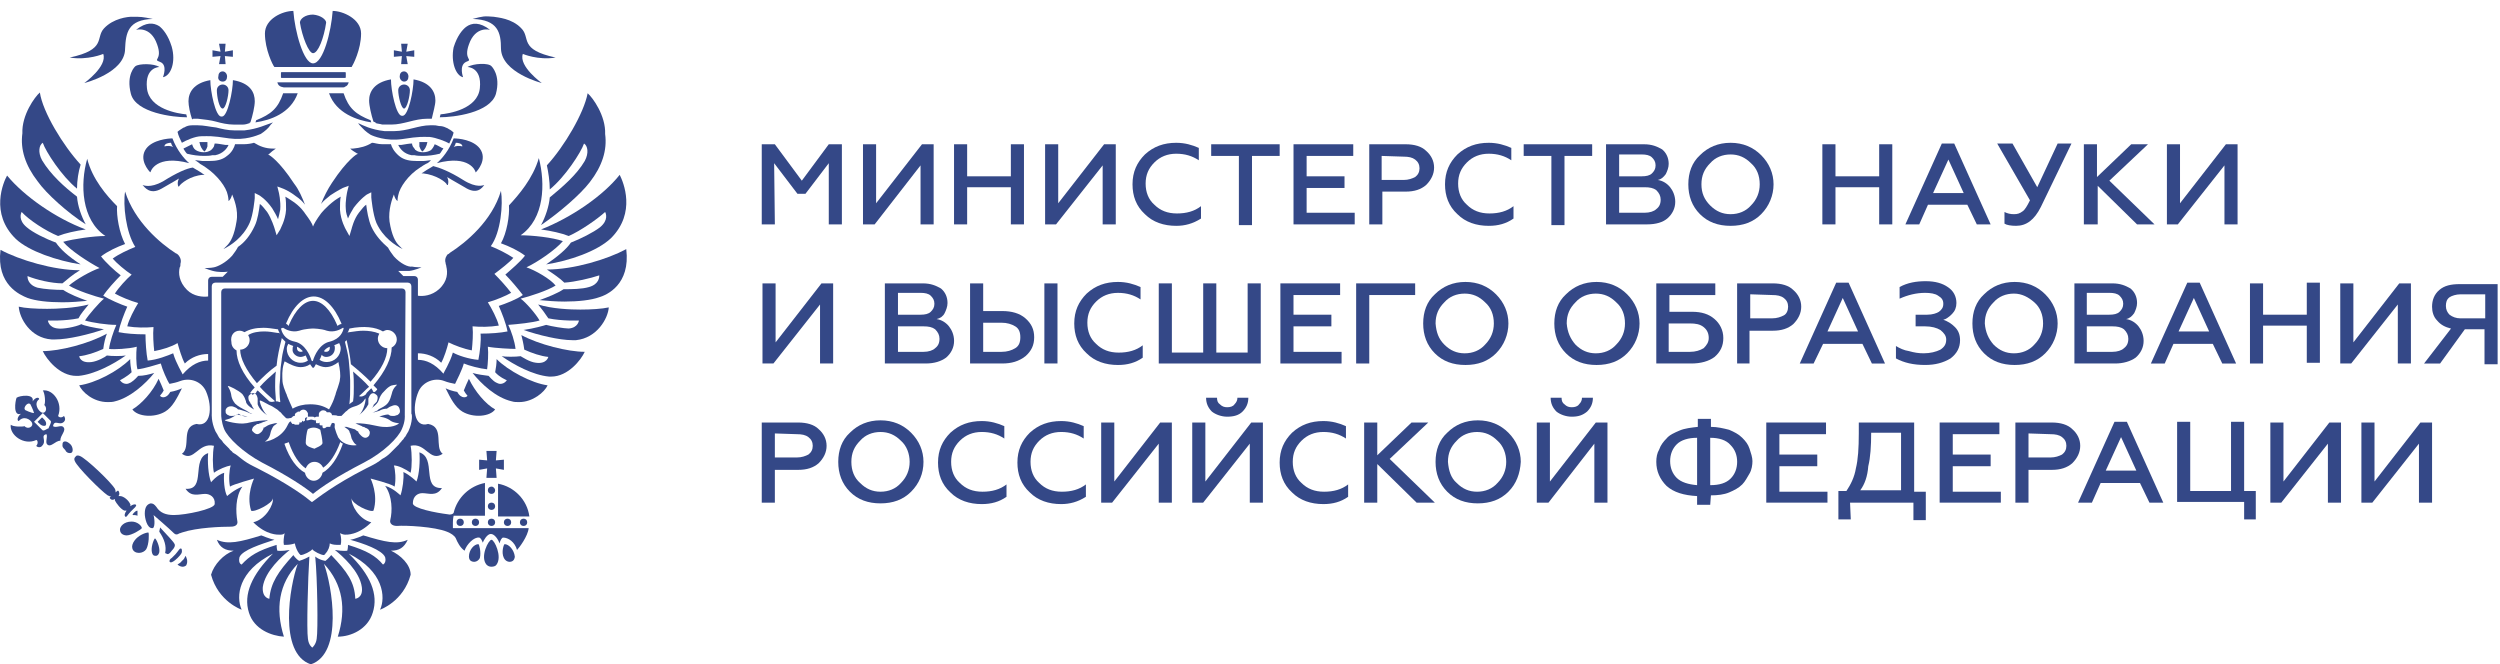 <svg width="143" height="38" viewBox="0 0 143 38" fill="none" xmlns="http://www.w3.org/2000/svg">
<path d="M44.322 12.835H43.572V8.252H44.322L45.864 10.335L47.406 8.252H48.156V12.835H47.406V9.335L46.072 11.085H45.614L44.281 9.335L44.322 12.835Z" fill="#344887"/>
<path d="M50.03 12.835H49.363V8.252H50.113V11.627L52.738 8.252H53.405V12.835H52.655V9.46L50.03 12.835Z" fill="#344887"/>
<path d="M55.321 12.835H54.571V8.252H55.321V10.085H57.821V8.252H58.571V12.835H57.821V10.71H55.321V12.835Z" fill="#344887"/>
<path d="M60.405 12.835H59.78V8.252H60.53V11.627L63.155 8.252H63.822V12.835H63.072V9.46L60.405 12.835Z" fill="#344887"/>
<path d="M67.28 12.918C66.572 12.918 65.947 12.71 65.489 12.251C64.989 11.793 64.78 11.21 64.78 10.543C64.78 9.835 65.03 9.293 65.489 8.835C65.989 8.376 66.572 8.168 67.28 8.168C67.78 8.168 68.197 8.293 68.572 8.46V9.168C68.197 8.918 67.78 8.793 67.28 8.793C66.78 8.793 66.364 8.96 66.03 9.293C65.697 9.626 65.53 10.001 65.53 10.501C65.53 11.001 65.697 11.418 66.03 11.71C66.364 12.043 66.78 12.21 67.322 12.21C67.864 12.21 68.322 12.085 68.697 11.793V12.501C68.239 12.793 67.78 12.918 67.28 12.918Z" fill="#344887"/>
<path d="M69.28 8.919V8.252H73.197V8.919H71.614V12.877H70.864V8.919H69.28Z" fill="#344887"/>
<path d="M77.489 12.835H73.989V8.252H77.406V8.919H74.739V10.085H76.906V10.752H74.739V12.169H77.489V12.835Z" fill="#344887"/>
<path d="M79.03 12.835H78.321V8.252H80.405C80.905 8.252 81.321 8.377 81.571 8.627C81.863 8.877 82.03 9.21 82.03 9.585C82.03 9.96 81.863 10.294 81.571 10.585C81.28 10.835 80.905 10.96 80.405 10.96H79.071V12.835H79.03ZM79.03 8.919V10.294H80.28C80.571 10.294 80.78 10.21 80.946 10.127C81.113 10.002 81.196 9.835 81.196 9.627C81.196 9.419 81.113 9.252 80.946 9.127C80.78 9.002 80.571 8.96 80.28 8.96L79.03 8.919Z" fill="#344887"/>
<path d="M85.155 12.918C84.447 12.918 83.822 12.71 83.364 12.251C82.864 11.793 82.655 11.21 82.655 10.543C82.655 9.835 82.905 9.293 83.364 8.835C83.864 8.376 84.447 8.168 85.155 8.168C85.655 8.168 86.072 8.293 86.447 8.46V9.168C86.072 8.918 85.655 8.793 85.155 8.793C84.655 8.793 84.239 8.96 83.905 9.293C83.572 9.626 83.405 10.001 83.405 10.501C83.405 11.001 83.572 11.418 83.905 11.71C84.239 12.043 84.655 12.21 85.197 12.21C85.739 12.21 86.197 12.085 86.572 11.793V12.501C86.155 12.793 85.697 12.918 85.155 12.918Z" fill="#344887"/>
<path d="M87.155 8.919V8.252H91.072V8.919H89.489V12.877H88.739V8.919H87.155Z" fill="#344887"/>
<path d="M94.199 12.835H91.865V8.252H94.032C94.49 8.252 94.782 8.377 95.074 8.544C95.324 8.752 95.449 9.044 95.449 9.377C95.449 9.585 95.365 9.794 95.282 9.96C95.157 10.127 95.032 10.252 94.824 10.294C95.115 10.335 95.365 10.502 95.532 10.71C95.699 10.919 95.824 11.21 95.824 11.544C95.824 11.919 95.657 12.252 95.365 12.502C95.115 12.71 94.74 12.835 94.199 12.835ZM92.615 8.919V10.085H93.907C94.157 10.085 94.365 10.044 94.49 9.919C94.615 9.794 94.699 9.669 94.699 9.46C94.699 9.252 94.615 9.127 94.49 9.002C94.365 8.877 94.157 8.835 93.907 8.835H92.615V8.919ZM92.615 10.71V12.169H94.074C94.365 12.169 94.615 12.085 94.74 11.96C94.907 11.835 94.99 11.669 94.99 11.419C94.99 11.21 94.907 11.044 94.74 10.877C94.574 10.752 94.365 10.71 94.074 10.71H92.615Z" fill="#344887"/>
<path d="M100.739 12.251C100.281 12.71 99.697 12.918 98.989 12.918C98.281 12.918 97.697 12.71 97.239 12.251C96.781 11.793 96.572 11.21 96.572 10.543C96.572 9.876 96.781 9.293 97.239 8.876C97.697 8.418 98.281 8.168 98.989 8.168C99.697 8.168 100.281 8.418 100.739 8.876C101.197 9.335 101.447 9.918 101.447 10.543C101.447 11.168 101.197 11.793 100.739 12.251ZM97.822 11.751C98.156 12.085 98.531 12.251 98.989 12.251C99.447 12.251 99.864 12.085 100.156 11.751C100.489 11.418 100.656 11.001 100.656 10.543C100.656 10.043 100.489 9.626 100.156 9.335C99.822 9.001 99.447 8.835 98.989 8.835C98.531 8.835 98.114 9.001 97.822 9.335C97.489 9.668 97.322 10.043 97.322 10.543C97.322 11.043 97.489 11.418 97.822 11.751Z" fill="#344887"/>
<path d="M104.989 12.835H104.239V8.252H104.989V10.085H107.489V8.252H108.239V12.835H107.489V10.71H104.989V12.835Z" fill="#344887"/>
<path d="M109.781 12.834H108.989L111.073 8.209H111.781L113.864 12.834H113.073L112.531 11.709H110.281L109.781 12.834ZM111.448 9.126L110.573 11.042H112.323L111.448 9.126Z" fill="#344887"/>
<path d="M115.323 12.917C115.031 12.917 114.781 12.876 114.656 12.792V12.126C114.823 12.209 114.989 12.251 115.198 12.251C115.406 12.251 115.531 12.209 115.698 12.084C115.823 12.001 115.948 11.792 116.114 11.459L114.239 8.209H115.114L116.531 10.709L117.698 8.209H118.489L116.739 11.834C116.364 12.584 115.906 12.917 115.323 12.917Z" fill="#344887"/>
<path d="M119.947 12.835H119.197V8.252H119.947V10.127L121.906 8.252H122.864L120.656 10.335L123.239 12.835H122.239L119.989 10.627V12.835H119.947Z" fill="#344887"/>
<path d="M124.572 12.835H123.947V8.252H124.697V11.627L127.322 8.252H127.989V12.835H127.239V9.46L124.572 12.835Z" fill="#344887"/>
<path d="M44.239 20.792H43.614V16.209H44.364V19.584L46.989 16.209H47.656V20.792H46.906V17.417L44.239 20.792Z" fill="#344887"/>
<path d="M52.948 20.792H50.614V16.209H52.781C53.239 16.209 53.531 16.334 53.823 16.501C54.073 16.709 54.198 17.001 54.198 17.334C54.198 17.542 54.114 17.751 54.031 17.917C53.948 18.084 53.781 18.209 53.573 18.251C53.864 18.292 54.114 18.459 54.281 18.667C54.448 18.876 54.573 19.167 54.573 19.501C54.573 19.876 54.406 20.209 54.114 20.459C53.823 20.667 53.448 20.792 52.948 20.792ZM51.364 16.834V18.001H52.656C52.906 18.001 53.114 17.959 53.239 17.834C53.364 17.709 53.448 17.584 53.448 17.376C53.448 17.167 53.364 17.042 53.239 16.917C53.114 16.792 52.906 16.751 52.656 16.751H51.364V16.834ZM51.364 18.667V20.126H52.823C53.114 20.126 53.364 20.042 53.489 19.917C53.656 19.792 53.739 19.626 53.739 19.376C53.739 19.167 53.656 19.001 53.489 18.834C53.323 18.709 53.114 18.667 52.823 18.667H51.364Z" fill="#344887"/>
<path d="M57.322 20.792H55.488V16.209H56.238V17.792H57.322C57.863 17.792 58.322 17.917 58.655 18.209C58.988 18.501 59.155 18.834 59.155 19.292C59.155 19.751 58.988 20.084 58.655 20.376C58.28 20.667 57.863 20.792 57.322 20.792ZM56.238 18.459V20.126H57.28C57.613 20.126 57.863 20.042 58.072 19.917C58.28 19.792 58.363 19.584 58.363 19.292C58.363 19.001 58.28 18.792 58.072 18.667C57.863 18.542 57.613 18.459 57.28 18.459H56.238ZM60.488 20.792H59.738V16.209H60.488V20.792Z" fill="#344887"/>
<path d="M63.947 20.877C63.239 20.877 62.614 20.669 62.156 20.21C61.656 19.752 61.447 19.169 61.447 18.502C61.447 17.794 61.697 17.252 62.156 16.794C62.656 16.335 63.239 16.127 63.947 16.127C64.447 16.127 64.864 16.252 65.239 16.419V17.127C64.864 16.877 64.447 16.752 63.947 16.752C63.447 16.752 63.031 16.919 62.697 17.252C62.364 17.585 62.197 17.96 62.197 18.46C62.197 18.96 62.364 19.377 62.697 19.669C63.031 20.002 63.447 20.169 63.989 20.169C64.531 20.169 64.989 20.044 65.364 19.752V20.46C64.947 20.752 64.489 20.877 63.947 20.877Z" fill="#344887"/>
<path d="M72.115 20.792H66.281V16.209H67.031V20.167H68.823V16.209H69.573V20.167H71.365V16.209H72.115V20.792Z" fill="#344887"/>
<path d="M76.738 20.792H73.238V16.209H76.655V16.876H73.988V18.001H76.155V18.667H73.988V20.126H76.738V20.792Z" fill="#344887"/>
<path d="M78.322 20.792H77.572V16.209H80.947V16.876H78.322V20.792Z" fill="#344887"/>
<path d="M85.573 20.21C85.115 20.669 84.531 20.877 83.823 20.877C83.115 20.877 82.531 20.669 82.073 20.21C81.615 19.752 81.406 19.169 81.406 18.502C81.406 17.835 81.615 17.252 82.073 16.835C82.531 16.377 83.115 16.127 83.823 16.127C84.531 16.127 85.115 16.377 85.573 16.835C86.031 17.294 86.281 17.877 86.281 18.502C86.281 19.127 86.031 19.752 85.573 20.21ZM82.615 19.71C82.948 20.044 83.323 20.21 83.781 20.21C84.24 20.21 84.656 20.044 84.948 19.71C85.281 19.377 85.448 18.96 85.448 18.502C85.448 18.002 85.281 17.585 84.948 17.294C84.615 16.96 84.24 16.794 83.781 16.794C83.323 16.794 82.906 16.96 82.615 17.294C82.281 17.627 82.115 18.002 82.115 18.502C82.156 19.002 82.281 19.377 82.615 19.71Z" fill="#344887"/>
<path d="M93.074 20.21C92.616 20.669 92.032 20.877 91.324 20.877C90.616 20.877 90.032 20.669 89.574 20.21C89.116 19.752 88.907 19.169 88.907 18.502C88.907 17.835 89.116 17.252 89.574 16.835C90.032 16.377 90.616 16.127 91.324 16.127C92.032 16.127 92.616 16.377 93.074 16.835C93.532 17.294 93.782 17.877 93.782 18.502C93.782 19.127 93.532 19.752 93.074 20.21ZM90.116 19.71C90.449 20.044 90.824 20.21 91.282 20.21C91.741 20.21 92.157 20.044 92.449 19.71C92.782 19.377 92.949 18.96 92.949 18.502C92.949 18.002 92.782 17.585 92.449 17.294C92.116 16.96 91.741 16.794 91.282 16.794C90.824 16.794 90.407 16.96 90.116 17.294C89.782 17.627 89.616 18.002 89.616 18.502C89.657 19.002 89.824 19.377 90.116 19.71Z" fill="#344887"/>
<path d="M96.74 20.792H94.74V16.209H98.115V16.876H95.49V17.834H96.782C97.324 17.834 97.74 17.959 98.074 18.251C98.365 18.501 98.574 18.876 98.574 19.334C98.574 19.792 98.407 20.126 98.074 20.417C97.74 20.667 97.282 20.792 96.74 20.792ZM95.449 18.501V20.126H96.657C96.99 20.126 97.24 20.042 97.449 19.917C97.615 19.751 97.74 19.584 97.74 19.334C97.74 19.084 97.657 18.876 97.449 18.709C97.24 18.542 96.99 18.501 96.657 18.501H95.449Z" fill="#344887"/>
<path d="M100.113 20.792H99.363V16.209H101.405C101.905 16.209 102.322 16.334 102.572 16.584C102.863 16.834 103.03 17.167 103.03 17.542C103.03 17.917 102.863 18.251 102.572 18.542C102.28 18.792 101.905 18.917 101.405 18.917H100.072V20.792H100.113ZM100.113 16.834V18.209H101.363C101.655 18.209 101.863 18.126 102.03 18.042C102.197 17.959 102.28 17.751 102.28 17.542C102.28 17.334 102.197 17.167 102.03 17.042C101.863 16.917 101.655 16.876 101.363 16.876L100.113 16.834Z" fill="#344887"/>
<path d="M103.739 20.793H102.947L105.031 16.168H105.739L107.822 20.793H107.072L106.531 19.668H104.281L103.739 20.793ZM105.406 17.043L104.531 18.96H106.281L105.406 17.043Z" fill="#344887"/>
<path d="M110.115 20.876C109.448 20.876 108.907 20.751 108.448 20.501V19.792C108.657 19.917 108.907 20.042 109.198 20.084C109.49 20.167 109.74 20.209 110.032 20.209C110.407 20.209 110.74 20.126 110.99 20.001C111.24 19.834 111.323 19.667 111.323 19.417C111.323 19.209 111.198 19.042 110.99 18.876C110.782 18.751 110.49 18.667 110.115 18.667H109.573V18.001H110.24C110.532 18.001 110.782 17.917 110.907 17.834C111.073 17.709 111.157 17.584 111.157 17.376C111.157 17.167 111.073 17.042 110.865 16.917C110.698 16.792 110.407 16.751 110.115 16.751C109.615 16.751 109.115 16.876 108.657 17.084V16.417C109.115 16.167 109.615 16.084 110.157 16.084C110.698 16.084 111.115 16.209 111.407 16.417C111.74 16.626 111.907 16.959 111.907 17.334C111.907 17.584 111.823 17.792 111.657 17.959C111.49 18.126 111.323 18.251 111.157 18.292C111.407 18.376 111.615 18.501 111.823 18.709C112.032 18.917 112.115 19.167 112.115 19.459C112.115 19.876 111.948 20.209 111.573 20.501C111.157 20.751 110.698 20.876 110.115 20.876Z" fill="#344887"/>
<path d="M116.989 20.21C116.531 20.669 115.947 20.877 115.239 20.877C114.531 20.877 113.947 20.669 113.489 20.21C113.031 19.752 112.822 19.169 112.822 18.502C112.822 17.835 113.031 17.252 113.489 16.835C113.947 16.377 114.531 16.127 115.239 16.127C115.947 16.127 116.531 16.377 116.989 16.835C117.447 17.294 117.697 17.877 117.697 18.502C117.697 19.127 117.447 19.752 116.989 20.21ZM114.031 19.71C114.364 20.044 114.739 20.21 115.197 20.21C115.656 20.21 116.072 20.044 116.364 19.71C116.697 19.377 116.864 18.96 116.864 18.502C116.864 18.002 116.697 17.585 116.364 17.294C116.031 17.002 115.656 16.794 115.197 16.794C114.739 16.794 114.322 16.96 114.031 17.294C113.697 17.627 113.531 18.002 113.531 18.502C113.572 19.002 113.739 19.377 114.031 19.71Z" fill="#344887"/>
<path d="M120.99 20.792H118.656V16.209H120.823C121.281 16.209 121.573 16.334 121.865 16.501C122.115 16.709 122.24 17.001 122.24 17.334C122.24 17.542 122.156 17.751 122.073 17.917C121.948 18.084 121.823 18.209 121.615 18.251C121.906 18.292 122.156 18.459 122.323 18.667C122.49 18.876 122.615 19.167 122.615 19.501C122.615 19.876 122.448 20.209 122.156 20.459C121.865 20.667 121.448 20.792 120.99 20.792ZM119.365 16.834V18.001H120.656C120.906 18.001 121.115 17.959 121.24 17.834C121.365 17.709 121.448 17.584 121.448 17.376C121.448 17.167 121.365 17.042 121.24 16.917C121.115 16.792 120.906 16.751 120.656 16.751H119.365V16.834ZM119.365 18.667V20.126H120.823C121.115 20.126 121.365 20.042 121.49 19.917C121.656 19.792 121.74 19.626 121.74 19.376C121.74 19.167 121.656 19.001 121.49 18.834C121.323 18.709 121.115 18.667 120.823 18.667H119.365Z" fill="#344887"/>
<path d="M123.822 20.793H123.03L125.114 16.168H125.822L127.905 20.793H127.114L126.572 19.668H124.322L123.822 20.793ZM125.489 17.043L124.614 18.96H126.364L125.489 17.043Z" fill="#344887"/>
<path d="M129.448 20.793H128.698V16.21H129.448V18.001H131.948V16.168H132.698V20.751H131.948V18.626H129.448V20.793Z" fill="#344887"/>
<path d="M134.488 20.792H133.863V16.209H134.613V19.584L137.238 16.209H137.905V20.792H137.155V17.417L134.488 20.792Z" fill="#344887"/>
<path d="M139.572 20.794H138.655L140.197 18.794C139.864 18.71 139.614 18.585 139.405 18.335C139.197 18.127 139.114 17.835 139.114 17.544C139.114 17.169 139.239 16.835 139.53 16.585C139.822 16.335 140.197 16.252 140.697 16.252H142.864V20.835H142.114V18.835H140.989L139.572 20.794ZM140.739 18.21H142.155V16.835H140.739C140.489 16.835 140.239 16.919 140.114 17.002C139.947 17.127 139.905 17.294 139.905 17.502C139.905 17.71 139.989 17.877 140.114 18.002C140.28 18.127 140.489 18.21 140.739 18.21Z" fill="#344887"/>
<path d="M44.322 28.751H43.572V24.168H45.656C46.156 24.168 46.572 24.293 46.822 24.543C47.114 24.793 47.281 25.126 47.281 25.501C47.281 25.876 47.114 26.21 46.822 26.501C46.531 26.751 46.156 26.876 45.656 26.876H44.322V28.751ZM44.322 24.793V26.168H45.572C45.864 26.168 46.072 26.085 46.239 26.001C46.406 25.876 46.489 25.71 46.489 25.501C46.489 25.293 46.406 25.126 46.239 25.001C46.072 24.876 45.864 24.835 45.572 24.835L44.322 24.793Z" fill="#344887"/>
<path d="M52.115 28.126C51.657 28.585 51.073 28.793 50.365 28.793C49.657 28.793 49.073 28.585 48.615 28.126C48.157 27.668 47.948 27.085 47.948 26.418C47.948 25.751 48.157 25.168 48.615 24.751C49.073 24.293 49.657 24.043 50.365 24.043C51.073 24.043 51.657 24.293 52.115 24.751C52.573 25.21 52.823 25.793 52.823 26.418C52.823 27.085 52.573 27.668 52.115 28.126ZM49.198 27.626C49.532 27.96 49.907 28.126 50.365 28.126C50.823 28.126 51.24 27.96 51.532 27.626C51.865 27.293 52.032 26.876 52.032 26.418C52.032 25.96 51.865 25.501 51.532 25.21C51.198 24.876 50.823 24.71 50.365 24.71C49.907 24.71 49.49 24.876 49.198 25.21C48.865 25.543 48.698 25.918 48.698 26.418C48.698 26.918 48.865 27.335 49.198 27.626Z" fill="#344887"/>
<path d="M56.155 28.834C55.447 28.834 54.822 28.626 54.364 28.167C53.864 27.709 53.655 27.126 53.655 26.459C53.655 25.751 53.905 25.209 54.364 24.751C54.864 24.292 55.447 24.084 56.155 24.084C56.655 24.084 57.072 24.209 57.447 24.376V25.084C57.072 24.834 56.655 24.709 56.155 24.709C55.655 24.709 55.239 24.876 54.905 25.209C54.572 25.542 54.405 25.917 54.405 26.417C54.405 26.917 54.572 27.334 54.905 27.626C55.239 27.959 55.655 28.126 56.197 28.126C56.739 28.126 57.197 28.001 57.572 27.709V28.417C57.155 28.709 56.697 28.834 56.155 28.834Z" fill="#344887"/>
<path d="M60.696 28.834C59.988 28.834 59.363 28.626 58.905 28.167C58.405 27.709 58.196 27.126 58.196 26.459C58.196 25.751 58.446 25.209 58.905 24.751C59.405 24.292 59.988 24.084 60.696 24.084C61.196 24.084 61.613 24.209 61.988 24.376V25.084C61.613 24.834 61.196 24.709 60.696 24.709C60.196 24.709 59.78 24.876 59.446 25.209C59.113 25.542 58.946 25.917 58.946 26.417C58.946 26.917 59.113 27.334 59.446 27.626C59.78 27.959 60.196 28.126 60.738 28.126C61.28 28.126 61.738 28.001 62.113 27.709V28.417C61.655 28.709 61.196 28.834 60.696 28.834Z" fill="#344887"/>
<path d="M63.613 28.751H62.988V24.168H63.738V27.543L66.363 24.168H67.03V28.751H66.28V25.376L63.613 28.751Z" fill="#344887"/>
<path d="M68.821 28.752H68.196V24.169H68.946V27.544L71.571 24.169H72.238V28.752H71.488V25.377L68.821 28.752ZM70.196 23.835C69.863 23.835 69.53 23.71 69.321 23.544C69.113 23.335 68.988 23.085 68.988 22.752H69.613C69.613 22.919 69.655 23.044 69.78 23.127C69.905 23.252 70.03 23.294 70.196 23.294C70.363 23.294 70.53 23.252 70.613 23.127C70.738 23.002 70.78 22.877 70.78 22.752H71.405C71.405 23.085 71.28 23.335 71.071 23.544C70.863 23.752 70.571 23.835 70.196 23.835Z" fill="#344887"/>
<path d="M75.696 28.834C74.988 28.834 74.363 28.626 73.905 28.167C73.405 27.709 73.196 27.126 73.196 26.459C73.196 25.751 73.446 25.209 73.905 24.751C74.405 24.292 74.988 24.084 75.696 24.084C76.196 24.084 76.613 24.209 76.988 24.376V25.084C76.613 24.834 76.196 24.709 75.696 24.709C75.196 24.709 74.78 24.876 74.446 25.209C74.113 25.542 73.946 25.917 73.946 26.417C73.946 26.917 74.113 27.334 74.446 27.626C74.78 27.959 75.196 28.126 75.738 28.126C76.28 28.126 76.738 28.001 77.113 27.709V28.417C76.696 28.709 76.238 28.834 75.696 28.834Z" fill="#344887"/>
<path d="M78.78 28.751H78.03V24.168H78.78V26.043L80.739 24.168H81.697L79.489 26.251L82.072 28.751H81.03L78.78 26.543V28.751Z" fill="#344887"/>
<path d="M86.281 28.126C85.823 28.585 85.239 28.793 84.531 28.793C83.823 28.793 83.239 28.585 82.781 28.126C82.323 27.668 82.114 27.085 82.114 26.418C82.114 25.751 82.323 25.168 82.781 24.751C83.239 24.293 83.823 24.043 84.531 24.043C85.239 24.043 85.823 24.293 86.281 24.751C86.739 25.21 86.989 25.793 86.989 26.418C86.948 27.085 86.739 27.668 86.281 28.126ZM83.323 27.626C83.656 27.96 84.031 28.126 84.489 28.126C84.948 28.126 85.364 27.96 85.656 27.626C85.989 27.293 86.156 26.876 86.156 26.418C86.156 25.96 85.989 25.501 85.656 25.21C85.323 24.876 84.948 24.71 84.489 24.71C84.031 24.71 83.614 24.876 83.323 25.21C82.989 25.543 82.823 25.918 82.823 26.418C82.864 26.918 82.989 27.335 83.323 27.626Z" fill="#344887"/>
<path d="M88.572 28.752H87.905V24.169H88.655V27.544L91.28 24.169H91.947V28.752H91.197V25.377L88.572 28.752ZM89.905 23.835C89.572 23.835 89.239 23.71 89.03 23.544C88.822 23.335 88.697 23.085 88.697 22.752H89.322C89.322 22.919 89.364 23.044 89.489 23.127C89.614 23.252 89.739 23.294 89.905 23.294C90.072 23.294 90.239 23.252 90.322 23.127C90.447 23.002 90.489 22.877 90.489 22.752H91.114C91.114 23.085 90.989 23.335 90.78 23.544C90.53 23.752 90.28 23.835 89.905 23.835Z" fill="#344887"/>
<path d="M97.824 28.876H97.074V28.376C96.324 28.334 95.74 28.167 95.324 27.792C94.949 27.417 94.74 26.959 94.74 26.417C94.74 26.167 94.782 25.917 94.907 25.709C94.99 25.459 95.157 25.251 95.324 25.084C95.49 24.876 95.782 24.751 96.074 24.626C96.365 24.501 96.74 24.459 97.115 24.417V23.959H97.865V24.417C98.24 24.417 98.574 24.501 98.907 24.584C99.199 24.709 99.449 24.834 99.657 25.042C99.865 25.251 99.99 25.417 100.074 25.667C100.157 25.917 100.24 26.167 100.24 26.376C100.24 26.584 100.199 26.876 100.074 27.084C99.949 27.292 99.824 27.542 99.657 27.709C99.449 27.917 99.199 28.042 98.907 28.167C98.615 28.292 98.24 28.334 97.865 28.334L97.824 28.876ZM97.074 27.751V25.042C96.574 25.042 96.157 25.167 95.907 25.417C95.657 25.667 95.532 26.001 95.532 26.376C95.532 26.751 95.657 27.084 95.907 27.334C96.157 27.584 96.574 27.709 97.074 27.751ZM97.824 25.042V27.751C98.365 27.751 98.74 27.626 98.99 27.376C99.24 27.126 99.365 26.792 99.365 26.417C99.365 26.042 99.24 25.709 98.99 25.459C98.74 25.167 98.324 25.042 97.824 25.042Z" fill="#344887"/>
<path d="M104.531 28.751H101.031V24.168H104.448V24.835H101.781V26.001H103.948V26.668H101.781V28.126H104.531V28.751Z" fill="#344887"/>
<path d="M105.865 29.71H105.156V28.085H105.615C105.865 27.71 106.073 27.293 106.156 26.793C106.281 26.293 106.323 25.626 106.323 24.793V24.168H109.49V28.126H110.156V29.751H109.448V28.751H105.823L105.865 29.71ZM106.406 28.043H108.74V24.751H107.031C107.031 25.501 106.99 26.168 106.865 26.668C106.823 27.251 106.656 27.71 106.406 28.043Z" fill="#344887"/>
<path d="M114.448 28.751H110.948V24.168H114.365V24.835H111.698V26.001H113.865V26.668H111.698V28.126H114.448V28.751Z" fill="#344887"/>
<path d="M116.03 28.751H115.28V24.168H117.364C117.864 24.168 118.28 24.293 118.53 24.543C118.822 24.793 118.989 25.126 118.989 25.501C118.989 25.876 118.822 26.21 118.53 26.501C118.239 26.751 117.864 26.876 117.364 26.876H116.03V28.751ZM116.03 24.793V26.168H117.28C117.572 26.168 117.78 26.085 117.947 26.001C118.114 25.876 118.197 25.71 118.197 25.501C118.197 25.293 118.114 25.126 117.947 25.001C117.78 24.876 117.572 24.835 117.28 24.835L116.03 24.793Z" fill="#344887"/>
<path d="M119.657 28.752H118.865L120.949 24.127H121.657L123.74 28.752H122.949L122.407 27.627H120.157L119.657 28.752ZM121.324 25.002L120.449 26.919H122.199L121.324 25.002Z" fill="#344887"/>
<path d="M129.073 29.71H128.365V28.71H124.531V24.127H125.281V28.085H127.615V24.127H128.365V28.085H129.031V29.71H129.073Z" fill="#344887"/>
<path d="M130.489 28.751H129.864V24.168H130.614V27.543L133.239 24.168H133.906V28.751H133.156V25.376L130.489 28.751Z" fill="#344887"/>
<path d="M135.697 28.751H135.072V24.168H135.822V27.543L138.447 24.168H139.114V28.751H138.364V25.376L135.697 28.751Z" fill="#344887"/>
<path d="M28.114 27.834C27.989 27.834 27.905 27.917 27.905 28.042C27.905 28.167 27.989 28.251 28.114 28.251C28.239 28.251 28.322 28.167 28.322 28.042C28.322 27.959 28.239 27.834 28.114 27.834Z" fill="#344887"/>
<path d="M28.822 29.876C28.822 30.001 28.906 30.085 29.031 30.085C29.156 30.085 29.239 30.001 29.239 29.876C29.239 29.751 29.156 29.668 29.031 29.668C28.906 29.668 28.822 29.751 28.822 29.876Z" fill="#344887"/>
<path d="M28.114 29.668C27.989 29.668 27.905 29.751 27.905 29.876C27.905 30.001 27.989 30.085 28.114 30.085C28.239 30.085 28.322 30.001 28.322 29.876C28.322 29.751 28.239 29.668 28.114 29.668Z" fill="#344887"/>
<path d="M29.739 29.876C29.739 30.001 29.823 30.085 29.948 30.085C30.073 30.085 30.156 30.001 30.156 29.876C30.156 29.751 30.073 29.668 29.948 29.668C29.823 29.668 29.739 29.751 29.739 29.876Z" fill="#344887"/>
<path d="M27.823 25.793L27.865 26.335L27.406 26.293V26.876L27.865 26.793L27.823 27.335H28.406L28.365 26.793L28.823 26.876V26.293L28.365 26.335L28.406 25.793H27.823Z" fill="#344887"/>
<path d="M28.488 27.668V29.543H30.28C30.155 28.585 29.405 27.835 28.488 27.668Z" fill="#344887"/>
<path d="M28.114 28.75C27.989 28.75 27.905 28.833 27.905 28.958C27.905 29.083 27.989 29.167 28.114 29.167C28.239 29.167 28.322 29.083 28.322 28.958C28.322 28.833 28.239 28.75 28.114 28.75Z" fill="#344887"/>
<path d="M28.863 31.125C28.822 31.125 28.655 31.583 28.822 31.917C28.905 32.083 29.072 32.167 29.238 32.125C29.405 32.083 29.447 31.917 29.447 31.833C29.405 31.458 29.113 31.125 28.863 31.125Z" fill="#344887"/>
<path d="M27.365 31.125C27.115 31.125 26.823 31.458 26.823 31.833C26.823 31.958 26.865 32.083 27.032 32.125C27.198 32.167 27.365 32.083 27.448 31.917C27.532 31.583 27.407 31.125 27.365 31.125Z" fill="#344887"/>
<path d="M28.113 30.875C27.947 30.875 27.447 31.833 27.822 32.292C27.905 32.375 27.988 32.417 28.113 32.417C28.238 32.417 28.363 32.375 28.405 32.292C28.738 31.833 28.28 30.875 28.113 30.875Z" fill="#344887"/>
<path d="M25.906 29.875C25.906 29.667 25.948 29.5 25.948 29.5H27.74V29.333V28V27.625C26.865 27.792 26.156 28.458 25.948 29.333C25.906 29.417 25.74 29.458 25.615 29.417C24.948 29.333 23.615 29.083 23.615 28.792C23.615 28.375 23.906 28.208 24.156 28.208C24.531 28.208 24.948 28.417 25.281 27.917C24.073 27.958 24.99 26.208 23.99 25.875C24.031 26.333 23.99 27.125 23.823 27.542C23.823 27.542 23.448 27.167 23.073 27C23.115 27.333 23.031 28 22.906 28.333C22.906 28.333 22.49 27.917 22.031 27.792C22.448 28.375 22.448 29.25 22.323 29.75C22.281 29.917 22.406 30.083 22.698 30.083C23.198 30.042 24.865 30.125 25.573 30.417C25.781 30.5 25.99 30.625 26.073 30.792C26.156 31 26.323 31.333 26.573 31.5C26.698 31.125 27.115 30.708 27.406 30.75C27.49 30.75 27.573 30.917 27.615 31.042C27.656 30.917 27.865 30.542 28.073 30.542C28.281 30.542 28.49 30.833 28.573 31.083C28.615 30.917 28.698 30.75 28.781 30.75C29.073 30.75 29.448 31 29.573 31.458C29.698 31.333 30.198 30.667 30.24 30.208H25.906C25.906 30.25 25.906 30.083 25.906 29.875Z" fill="#344887"/>
<path d="M26.988 29.876C26.988 30.001 27.072 30.085 27.197 30.085C27.322 30.085 27.405 30.001 27.405 29.876C27.405 29.751 27.322 29.668 27.197 29.668C27.072 29.668 26.988 29.751 26.988 29.876Z" fill="#344887"/>
<path d="M26.113 29.876C26.113 30.001 26.197 30.085 26.322 30.085C26.447 30.085 26.53 30.001 26.53 29.876C26.53 29.751 26.447 29.668 26.322 29.668C26.197 29.668 26.113 29.751 26.113 29.876Z" fill="#344887"/>
<path d="M8.863 30.793C8.78 30.876 8.613 31.335 8.697 31.626C8.738 31.751 8.78 31.793 8.905 31.793C9.03 31.793 9.072 31.71 9.113 31.585C9.155 31.293 8.947 30.835 8.863 30.793Z" fill="#344887"/>
<path d="M10.404 32.085C10.321 32.21 10.196 32.251 10.154 32.293C10.196 32.335 10.321 32.418 10.446 32.418C10.529 32.418 10.613 32.376 10.654 32.335C10.779 32.085 10.654 31.876 10.613 31.793C10.571 31.876 10.529 32.001 10.404 32.085Z" fill="#344887"/>
<path d="M9.822 31.501C9.988 31.335 10.03 31.21 9.988 31.126C9.947 31.001 9.572 30.626 9.155 30.168C9.155 30.251 9.113 30.335 9.113 30.418C9.405 30.835 9.53 31.251 9.447 31.626C9.488 31.668 9.488 31.668 9.53 31.668C9.613 31.751 9.738 31.626 9.822 31.501Z" fill="#344887"/>
<path d="M10.406 31.542C10.406 31.458 10.406 31.417 10.364 31.375H10.322C10.281 31.375 10.239 31.458 10.197 31.5C10.156 31.542 10.114 31.625 10.031 31.708C9.947 31.792 9.906 31.833 9.822 31.917C9.739 31.958 9.697 32.042 9.697 32.083C9.697 32.083 9.697 32.083 9.697 32.125C9.739 32.167 9.739 32.167 9.781 32.167C9.822 32.167 9.947 32.125 10.156 31.917C10.364 31.708 10.406 31.625 10.406 31.542Z" fill="#344887"/>
<path d="M7.656 29.334C7.656 29.334 7.614 29.376 7.572 29.459C7.656 29.459 7.781 29.459 7.864 29.501C7.864 29.417 7.864 29.292 7.864 29.209C7.781 29.209 7.697 29.292 7.656 29.334Z" fill="#344887"/>
<path d="M8.781 29.46C8.781 29.46 9.656 30.21 9.948 30.501C10.031 30.585 10.115 30.585 10.198 30.543C10.24 30.501 10.323 30.501 10.406 30.46C11.281 30.168 12.698 30.126 13.198 30.126C13.531 30.126 13.615 29.96 13.573 29.793C13.49 29.293 13.448 28.418 13.865 27.835C13.406 28.001 12.99 28.376 12.99 28.376C12.823 28.085 12.781 27.376 12.823 27.043C12.406 27.168 12.073 27.585 12.073 27.585C11.906 27.168 11.865 26.376 11.906 25.918C10.906 26.251 11.823 28.043 10.615 27.96C10.948 28.46 11.365 28.251 11.74 28.251C11.99 28.251 12.323 28.418 12.281 28.835C12.24 29.126 10.615 29.46 9.948 29.46C9.49 29.46 9.156 29.335 8.948 29.001C8.823 28.835 8.74 28.793 8.615 28.793C8.448 28.835 8.281 28.96 8.281 29.376C8.281 29.626 8.406 30.21 8.698 30.21C8.865 30.251 8.865 29.751 8.781 29.46Z" fill="#344887"/>
<path d="M7.114 29.208C7.156 29.208 7.197 29.208 7.239 29.208C7.114 29.375 7.114 29.5 7.156 29.542C7.239 29.625 7.281 29.458 7.489 29.25C7.697 29.042 7.822 28.958 7.781 28.875C7.739 28.833 7.614 28.833 7.447 28.958C7.447 28.917 7.489 28.875 7.447 28.833C7.364 28.625 7.072 28.375 6.864 28.375C6.822 28.375 6.822 28.375 6.781 28.375C6.864 28.25 6.822 28.167 6.781 28.083C6.739 28.042 6.697 28.083 6.614 28.167C6.614 28.125 6.614 28.042 6.572 27.958C6.322 27.542 4.906 26.208 4.572 26.083C4.364 26 4.322 26.125 4.322 26.125C4.322 26.125 4.197 26.208 4.281 26.375C4.406 26.708 5.781 28.083 6.156 28.333C6.239 28.375 6.322 28.417 6.364 28.375C6.281 28.458 6.239 28.458 6.322 28.542C6.364 28.583 6.447 28.625 6.572 28.542C6.572 28.583 6.572 28.583 6.572 28.625C6.656 28.792 6.906 29.125 7.114 29.208Z" fill="#344887"/>
<path d="M8.113 30.209C8.113 30.084 7.863 29.834 7.53 29.834C7.072 29.834 6.863 30.126 6.863 30.292C6.863 30.584 7.155 30.626 7.238 30.626C7.53 30.626 8.072 30.292 8.113 30.209Z" fill="#344887"/>
<path d="M7.697 30.917C7.572 31.084 7.531 31.251 7.572 31.376C7.614 31.542 7.781 31.626 7.947 31.626C8.114 31.626 8.281 31.542 8.364 31.417C8.531 31.126 8.531 30.501 8.489 30.459C8.322 30.459 7.906 30.626 7.697 30.917Z" fill="#344887"/>
<path d="M3.615 24.418C3.49 24.293 3.199 24.501 3.032 24.376C3.115 23.959 3.407 24.376 3.657 24.126C3.782 24.001 3.699 23.834 3.657 23.793C3.532 23.918 3.365 23.876 3.324 23.793C3.615 23.043 3.032 22.251 2.449 22.334C2.574 22.501 2.615 23.043 2.532 23.168C2.74 23.334 2.615 23.709 2.365 23.584C2.199 23.501 1.907 23.084 2.24 22.834C2.24 22.709 2.032 22.709 1.865 22.959C1.99 22.501 1.115 22.626 0.948 22.751C0.865 22.959 0.74 23.834 1.198 23.668C0.948 23.876 0.99 24.084 1.073 24.084C1.365 23.751 1.74 24.001 1.823 24.168C1.948 24.418 1.573 24.584 1.407 24.376C1.282 24.418 0.74 24.418 0.615 24.293C0.532 24.876 1.365 25.501 2.074 25.168C2.157 25.168 2.199 25.376 2.074 25.501C2.115 25.584 2.324 25.626 2.407 25.501C2.699 25.209 2.282 24.918 2.657 24.834C2.74 25.001 2.574 25.293 2.699 25.418C2.907 25.626 3.157 25.209 3.449 25.209C3.449 24.876 3.824 24.626 3.615 24.418ZM1.448 23.459C1.448 23.459 1.323 23.376 1.49 23.168C1.657 23.001 1.74 23.126 1.74 23.126C1.74 23.126 1.907 23.459 1.948 23.626C1.782 23.626 1.448 23.459 1.448 23.459ZM2.782 24.501C2.699 24.501 2.49 24.709 2.407 24.584L1.948 24.126L2.199 23.876L2.449 23.626L2.907 24.084C2.949 24.209 2.782 24.418 2.782 24.501Z" fill="#344887"/>
<path d="M3.739 25.25C3.697 25.25 3.656 25.25 3.614 25.292C3.572 25.333 3.572 25.417 3.572 25.5C3.572 25.583 3.656 25.667 3.739 25.75C3.781 25.875 3.906 25.917 3.989 25.917C4.031 25.917 4.072 25.917 4.114 25.875C4.197 25.792 4.156 25.542 4.031 25.417C3.947 25.333 3.822 25.25 3.739 25.25Z" fill="#344887"/>
<path d="M2.404 23.875L2.279 24L2.154 24.125C2.154 24.125 2.404 24.458 2.613 24.333C2.738 24.125 2.404 23.875 2.404 23.875Z" fill="#344887"/>
<path d="M26.738 22.626C26.738 22.71 26.405 22.876 26.155 22.418C25.905 22.376 25.655 22.293 25.488 22.21C25.78 22.793 26.03 23.293 26.447 23.543C27.072 23.918 28.03 23.835 28.322 23.418C27.78 23.126 27.155 22.376 26.822 21.668C26.738 21.835 26.613 22.126 26.53 22.335C26.572 22.418 26.655 22.543 26.738 22.626Z" fill="#344887"/>
<path d="M32.531 13.5C33.197 13.208 34.156 12.542 34.614 12.125C34.656 12.208 34.822 12.583 34.322 13C33.947 13.292 33.197 13.667 32.656 13.875C32.406 14.25 31.906 14.667 31.239 15.125C32.572 14.917 34.156 14.375 34.947 13.625C36.406 12.167 35.656 10.417 35.447 10C34.489 11.208 32.656 12.458 30.947 13.125C31.531 13.208 32.114 13.333 32.531 13.5Z" fill="#344887"/>
<path d="M31.447 10.834C32.322 10.126 33.239 8.709 33.406 8.209C33.614 8.334 33.697 8.751 33.447 9.209C32.989 10.001 32.156 10.709 31.447 11.292C31.406 11.792 31.197 12.417 30.947 12.876C31.989 12.167 33.197 11.126 33.739 10.417C34.447 9.501 34.739 8.584 34.614 7.667C34.656 6.626 33.906 5.584 33.614 5.334C33.406 6.459 32.281 8.376 31.281 9.459C31.364 9.834 31.447 10.376 31.447 10.834Z" fill="#344887"/>
<path d="M30.781 17.416C30.989 17.666 31.197 17.958 31.364 18.208C32.156 18.374 33.114 18.333 33.114 18.333C33.114 18.333 33.072 18.749 32.531 18.791C32.281 18.791 31.531 18.666 31.239 18.583C31.114 18.624 30.531 18.791 29.947 18.874C30.781 19.166 31.989 19.458 32.739 19.458C32.822 19.458 32.864 19.458 32.947 19.458C34.156 19.333 34.781 18.208 34.822 17.583C34.447 17.666 33.822 17.708 33.197 17.708C32.614 17.708 31.572 17.666 30.781 17.416Z" fill="#344887"/>
<path d="M35.822 14.25C34.738 14.833 32.822 15.417 31.28 15.417C31.655 15.667 32.03 15.917 32.28 16.167C32.905 16.125 33.78 15.917 34.28 15.75C34.28 15.833 34.28 16.25 33.697 16.417C33.28 16.542 32.697 16.542 32.238 16.542C31.863 16.792 31.322 17 30.863 17.167C31.28 17.208 31.822 17.25 32.28 17.25C33.072 17.25 33.822 17.167 34.28 17C34.697 16.875 36.072 16.292 35.822 14.25Z" fill="#344887"/>
<path d="M29.989 19.999C30.447 20.208 30.947 20.374 31.364 20.416C31.364 20.416 31.281 20.833 30.656 20.749C30.281 20.708 29.864 20.416 29.781 20.374C29.489 20.416 28.906 20.416 28.697 20.374C29.406 20.874 30.489 21.458 31.406 21.541C31.447 21.541 31.489 21.541 31.531 21.541C32.489 21.541 33.239 20.583 33.447 20.124C32.489 20.124 30.822 19.708 29.822 19.166C29.864 19.333 29.947 19.666 29.989 19.999Z" fill="#344887"/>
<path d="M28.323 21.291C28.573 21.583 28.99 21.749 28.99 21.749C28.99 21.749 28.865 21.958 28.615 21.958C28.531 21.958 28.448 21.916 28.365 21.874C28.198 21.791 27.948 21.499 27.948 21.499C27.615 21.458 27.323 21.416 27.031 21.333C27.531 21.958 28.365 22.749 29.281 22.958C29.406 22.999 29.531 22.999 29.698 22.999C30.49 22.999 31.156 22.416 31.323 22.041C30.406 21.916 29.073 21.208 28.406 20.541C28.406 20.791 28.365 21.083 28.323 21.291Z" fill="#344887"/>
<path d="M22.364 31.5C22.822 31.5 23.114 31.333 23.322 30.875C22.697 31.167 22.031 31 20.781 30.625C20.781 30.625 20.322 30.833 20.031 30.875C20.781 31.083 21.864 31.458 22.031 31.875C22.114 32.208 21.906 32.292 21.906 32.292C21.489 31.792 20.989 31.5 19.906 31.167C19.906 31.375 19.864 31.5 19.864 31.5C19.864 31.5 19.656 31.542 19.156 31.458C19.572 31.792 20.572 32.667 20.697 33.583C20.781 34.208 20.322 34.25 20.322 34.25C20.281 33.292 19.864 32.708 18.947 31.75C18.947 31.75 18.781 31.958 18.614 32.083C18.614 32.083 18.281 32.042 18.031 31.833C18.156 33.083 18.197 36.083 18.114 36.542C18.072 36.875 17.864 37.042 17.864 37.042C17.864 37.042 17.656 36.917 17.614 36.542C17.531 36.042 17.614 33.042 17.697 31.833C17.406 32 17.114 32.083 17.114 32.083C16.906 31.958 16.781 31.75 16.781 31.75C15.906 32.708 15.489 33.333 15.406 34.25C15.406 34.25 14.989 34.208 15.031 33.583C15.156 32.667 16.156 31.792 16.572 31.458C16.114 31.542 15.864 31.5 15.864 31.5C15.864 31.5 15.822 31.375 15.822 31.167C14.739 31.5 14.281 31.792 13.822 32.292C13.822 32.292 13.614 32.25 13.697 31.875C13.864 31.458 14.947 31.125 15.697 30.875C15.447 30.833 14.947 30.625 14.947 30.625C13.739 31 13.031 31.167 12.406 30.875C12.572 31.333 12.906 31.5 13.364 31.5C12.781 31.708 12.239 32.292 12.072 32.875C12.489 34.417 13.822 34.875 13.822 34.875C13.489 34.125 13.614 32.667 15.614 31.667C14.406 32.875 13.906 34 14.239 35.042C14.531 36 15.531 36.375 16.239 36.417C15.739 34.833 15.947 33.375 17.031 32.25C16.572 33.5 15.906 37.375 17.781 38C19.656 37.375 18.989 33.5 18.531 32.25C19.614 33.417 19.822 34.833 19.322 36.417C20.072 36.417 21.031 36 21.322 35.042C21.656 34 21.197 32.875 19.947 31.667C21.947 32.667 22.072 34.167 21.739 34.875C21.739 34.875 23.072 34.417 23.489 32.875C23.489 32.292 22.906 31.75 22.364 31.5Z" fill="#344887"/>
<path d="M9.447 23.543C9.864 23.293 10.114 22.793 10.406 22.21C10.239 22.293 9.989 22.376 9.739 22.418C9.489 22.876 9.156 22.71 9.156 22.626C9.239 22.543 9.322 22.418 9.364 22.335C9.281 22.126 9.156 21.835 9.072 21.668C8.739 22.418 8.072 23.126 7.572 23.418C7.864 23.835 8.822 23.918 9.447 23.543Z" fill="#344887"/>
<path d="M4.613 15.124C3.905 14.666 3.447 14.249 3.197 13.874C2.613 13.666 1.863 13.291 1.53 12.999C1.03 12.583 1.197 12.208 1.238 12.124C1.655 12.583 2.613 13.208 3.322 13.499C3.738 13.333 4.322 13.208 4.905 13.124C3.197 12.499 1.363 11.208 0.405 10.041C0.197 10.416 -0.595 12.208 0.905 13.666C1.655 14.374 3.28 14.916 4.613 15.124Z" fill="#344887"/>
<path d="M4.905 12.833C4.655 12.374 4.447 11.791 4.405 11.249C3.697 10.708 2.905 9.999 2.405 9.166C2.155 8.708 2.238 8.291 2.447 8.166C2.613 8.666 3.53 10.083 4.405 10.791C4.405 10.333 4.488 9.791 4.613 9.416C3.613 8.333 2.447 6.416 2.28 5.291C1.988 5.541 1.238 6.583 1.28 7.624C1.155 8.541 1.447 9.458 2.155 10.374C2.655 11.083 3.863 12.166 4.905 12.833Z" fill="#344887"/>
<path d="M4.489 18.208C4.614 17.958 4.864 17.666 5.072 17.416C4.281 17.624 3.239 17.666 2.697 17.666C2.031 17.666 1.406 17.624 1.072 17.541C1.114 18.208 1.739 19.333 2.947 19.416C3.031 19.416 3.072 19.416 3.156 19.416C3.906 19.416 5.114 19.124 5.947 18.833C5.364 18.749 4.781 18.624 4.656 18.541C4.322 18.708 3.572 18.833 3.322 18.791C2.781 18.749 2.739 18.333 2.739 18.333C2.739 18.333 3.697 18.374 4.489 18.208Z" fill="#344887"/>
<path d="M1.572 17.041C2.03 17.208 2.738 17.291 3.572 17.291C4.072 17.291 4.572 17.249 4.989 17.208C4.53 17.041 3.989 16.833 3.614 16.583C3.155 16.583 2.53 16.541 2.155 16.458C1.572 16.291 1.572 15.874 1.572 15.791C2.072 15.999 2.947 16.208 3.572 16.208C3.822 15.999 4.155 15.708 4.572 15.458C3.072 15.458 1.113 14.874 0.03 14.291C-0.22 16.291 1.155 16.874 1.572 17.041Z" fill="#344887"/>
<path d="M4.364 21.501C4.406 21.501 4.447 21.501 4.489 21.501C5.406 21.417 6.489 20.834 7.197 20.334C6.989 20.376 6.364 20.376 6.114 20.334C6.031 20.417 5.572 20.667 5.239 20.709C4.572 20.792 4.531 20.376 4.531 20.376C4.947 20.334 5.447 20.167 5.906 19.959C5.947 19.626 6.031 19.292 6.114 19.084C5.072 19.667 3.406 20.084 2.447 20.084C2.656 20.542 3.406 21.501 4.364 21.501Z" fill="#344887"/>
<path d="M6.154 22.999C6.279 22.999 6.446 22.999 6.571 22.958C7.446 22.749 8.321 21.958 8.821 21.333C8.529 21.416 8.238 21.499 7.904 21.499C7.904 21.499 7.696 21.749 7.488 21.874C7.404 21.916 7.321 21.958 7.238 21.958C6.988 21.958 6.863 21.749 6.863 21.749C6.863 21.749 7.279 21.541 7.529 21.291C7.488 21.083 7.446 20.791 7.446 20.541C6.738 21.249 5.446 21.916 4.529 22.041C4.696 22.416 5.321 22.999 6.154 22.999Z" fill="#344887"/>
<path d="M16.072 4.959C16.113 4.959 16.197 5.001 16.238 5.001H19.572C19.655 5.001 19.697 5.001 19.738 4.959C19.863 4.917 19.905 4.834 19.947 4.709H15.863C15.905 4.876 15.988 4.917 16.072 4.959Z" fill="#344887"/>
<path d="M19.737 4.458C19.779 4.458 19.779 4.417 19.779 4.417V4.167C19.779 4.125 19.737 4.125 19.737 4.125H16.112C16.07 4.125 16.07 4.167 16.07 4.167V4.417C16.07 4.458 16.112 4.458 16.112 4.458H19.737Z" fill="#344887"/>
<path d="M20.113 3.833C20.196 3.708 20.654 2.833 20.654 1.917C20.654 1.083 19.613 0.625 19.029 0.625C18.946 1.792 18.488 3.625 17.904 3.625C17.363 3.625 16.863 1.792 16.779 0.625C16.154 0.625 15.154 1.083 15.154 1.917C15.154 2.833 15.613 3.75 15.696 3.833H20.113Z" fill="#344887"/>
<path d="M17.906 3.042C18.198 3.042 18.531 2.167 18.656 1.292C18.656 1.126 18.365 0.876 17.906 0.834C17.448 0.834 17.156 1.084 17.156 1.292C17.281 2.084 17.656 3.042 17.906 3.042Z" fill="#344887"/>
<path d="M23.196 16.708C23.196 16.583 23.113 16.5 22.988 16.5H12.863C12.738 16.5 12.654 16.583 12.654 16.708V23.667V23.708V23.75C12.654 23.75 12.654 24.125 12.821 24.542C13.029 25.042 13.904 25.875 14.988 26.458C16.529 27.25 17.446 27.875 17.904 28.25C18.363 27.875 19.279 27.25 20.821 26.458C21.946 25.875 22.779 25.042 22.988 24.542C23.196 24.083 23.154 23.75 23.154 23.75L23.196 16.708ZM19.779 19.25C19.904 19.792 20.029 20.333 20.071 20.833C20.488 21.167 20.863 21.5 21.196 21.833C21.821 21.125 22.154 20.458 22.154 19.917C21.863 19.917 21.613 19.667 21.613 19.375C21.613 19.25 21.654 19.167 21.696 19.083C21.404 18.958 21.071 18.917 20.779 18.917C20.529 18.917 20.279 18.958 19.988 19H19.946L19.863 19.042L19.904 19C19.946 18.917 19.946 18.875 19.988 18.792C20.821 18.625 21.488 18.708 21.904 18.958C21.988 18.917 22.071 18.875 22.154 18.875C22.446 18.875 22.696 19.125 22.696 19.417C22.696 19.625 22.571 19.792 22.404 19.875C22.404 20.458 22.071 21.208 21.363 22.042C21.404 22.083 21.446 22.125 21.488 22.167C21.529 22.208 21.529 22.208 21.571 22.25V22.292C21.529 22.333 21.488 22.375 21.446 22.417H21.404C21.404 22.417 21.404 22.417 21.363 22.417C21.321 22.375 21.321 22.375 21.321 22.333C21.279 22.292 21.279 22.25 21.238 22.208C21.154 22.292 21.071 22.375 20.988 22.458L20.904 22.583C20.779 22.667 20.654 22.708 20.571 22.667H20.529L20.571 22.625C20.779 22.458 20.946 22.25 21.113 22.125C20.863 21.833 20.529 21.542 20.196 21.25C20.238 21.542 20.238 21.833 20.238 22.125C20.238 22.375 20.238 22.667 20.196 22.958C20.154 23 20.071 23.042 20.029 23.083L19.988 23.125V23.083C20.029 22.75 20.029 22.417 20.029 22.125C20.029 22.042 20.029 21.917 20.029 21.833V21.75C20.029 21.542 19.988 20.958 19.946 20.583C19.904 20.25 19.821 19.917 19.738 19.583V19.542C19.779 19.5 19.821 19.458 19.863 19.417L19.779 19.25ZM16.363 18.5C16.779 17.5 17.363 16.958 17.946 16.958C18.529 16.958 19.113 17.5 19.529 18.5V18.542H19.488C19.446 18.542 19.404 18.583 19.321 18.625H19.279V18.583C18.904 17.708 18.404 17.208 17.904 17.208C17.404 17.208 16.904 17.708 16.529 18.583V18.625H16.488C16.446 18.542 16.363 18.542 16.363 18.5ZM16.196 18.75C16.321 18.833 16.696 19.042 17.113 18.917C17.488 18.792 17.904 18.792 17.904 18.792C17.904 18.792 18.363 18.792 18.696 18.917C19.113 19.042 19.488 18.833 19.613 18.75C19.654 18.75 19.654 18.75 19.654 18.792C19.613 18.958 19.488 19.375 18.863 19.542C18.279 19.667 17.988 20.333 17.904 20.625C17.904 20.667 17.863 20.667 17.821 20.625C17.738 20.333 17.446 19.667 16.863 19.542C16.238 19.417 16.113 18.958 16.071 18.792C16.154 18.75 16.196 18.75 16.196 18.75ZM17.196 20.417C17.279 20.417 17.404 20.375 17.488 20.333C17.529 20.417 17.571 20.542 17.613 20.625C17.488 20.708 17.363 20.75 17.196 20.75C16.738 20.75 16.404 20.375 16.404 19.958C16.404 19.833 16.446 19.75 16.488 19.667C16.571 19.708 16.654 19.75 16.779 19.792C16.738 19.833 16.738 19.917 16.738 19.958C16.696 20.208 16.946 20.417 17.196 20.417ZM16.988 19.917C16.988 19.875 16.988 19.875 16.988 19.833C17.113 19.875 17.238 20 17.321 20.083C17.279 20.125 17.238 20.125 17.196 20.125C17.071 20.125 16.988 20.042 16.988 19.917ZM17.196 21C17.363 21 17.571 20.958 17.738 20.833C17.779 20.875 17.863 21.042 17.904 21.042C17.988 21.042 18.029 20.875 18.071 20.833C18.238 20.917 18.446 21 18.613 21C18.904 21 19.154 20.875 19.363 20.708C19.363 20.708 19.363 20.708 19.363 20.75C19.446 21.083 19.488 21.5 19.446 21.667C19.446 21.833 19.363 22 19.321 22.167C19.238 22.375 19.196 22.542 19.196 22.542C19.196 22.542 19.196 22.583 19.154 22.667C19.113 22.833 18.988 23.125 18.821 23.417C18.488 23.208 18.154 23.125 17.738 23.125C17.363 23.125 17.029 23.208 16.738 23.375C16.613 23.083 16.488 22.833 16.446 22.708C16.404 22.625 16.404 22.583 16.404 22.583C16.404 22.583 16.321 22.417 16.238 22.167C16.196 22.042 16.154 21.875 16.154 21.708C16.154 21.583 16.113 21.167 16.238 20.792C16.238 20.75 16.279 20.708 16.279 20.667C16.571 20.833 16.904 21 17.196 21ZM18.654 20.417C18.946 20.417 19.154 20.208 19.154 19.917C19.154 19.833 19.154 19.792 19.113 19.75C19.196 19.708 19.321 19.667 19.404 19.625C19.446 19.708 19.488 19.833 19.488 19.917C19.488 20.375 19.113 20.708 18.696 20.708C18.529 20.708 18.404 20.667 18.279 20.583C18.321 20.5 18.363 20.417 18.404 20.292C18.446 20.375 18.571 20.417 18.654 20.417ZM18.529 20.083C18.613 19.958 18.738 19.875 18.863 19.833C18.863 19.875 18.863 19.875 18.863 19.917C18.863 20.042 18.779 20.125 18.654 20.125C18.613 20.125 18.571 20.125 18.529 20.083ZM13.696 18.917C13.821 18.917 13.904 18.958 13.988 19C14.279 18.833 14.613 18.75 15.071 18.75C15.321 18.75 15.571 18.792 15.863 18.833H15.904C15.904 18.875 15.946 18.958 15.988 19.042L16.029 19.083L15.946 19.042C15.904 19.042 15.904 19.042 15.863 19.042C15.613 19 15.363 18.958 15.113 18.958C14.821 18.958 14.446 19 14.196 19.167C14.238 19.25 14.279 19.333 14.279 19.458C14.279 19.75 14.029 20 13.738 20C13.738 20.5 14.071 21.167 14.696 21.917C15.029 21.583 15.404 21.208 15.821 20.917C15.863 20.417 15.988 19.875 16.113 19.375V19.333L16.154 19.375C16.196 19.417 16.238 19.458 16.279 19.5C16.279 19.5 16.279 19.5 16.321 19.542V19.583C16.238 19.917 16.154 20.208 16.113 20.542V20.583C16.071 20.833 16.029 21.167 16.029 21.5C16.029 21.75 15.988 21.958 15.988 22.125C15.988 22.375 15.988 22.625 16.029 22.958V23H15.988C15.904 22.958 15.863 22.958 15.821 22.958H15.779V22.917C15.779 22.708 15.738 22.417 15.738 22.125C15.738 21.833 15.738 21.542 15.779 21.25C15.446 21.542 15.113 21.833 14.863 22.125C15.071 22.375 15.363 22.625 15.696 22.917L15.738 22.958H15.696C15.613 23 15.488 23 15.404 22.958C15.154 22.708 14.946 22.542 14.738 22.333C14.696 22.375 14.654 22.417 14.654 22.458L14.613 22.5C14.571 22.5 14.529 22.542 14.446 22.583L14.404 22.542C14.404 22.542 14.363 22.542 14.363 22.5H14.321V22.458C14.404 22.333 14.488 22.25 14.571 22.167C13.863 21.375 13.529 20.625 13.529 20.042C13.363 19.958 13.238 19.792 13.238 19.583C13.154 19.167 13.404 18.917 13.696 18.917ZM19.613 25.375C19.321 26.208 18.904 26.792 18.446 27.042C18.404 27.292 18.196 27.5 17.946 27.5C17.696 27.5 17.488 27.292 17.446 27.042C16.988 26.792 16.571 26.25 16.279 25.417V25.375L16.529 25.292V25.333C16.779 26.042 17.113 26.542 17.488 26.792C17.571 26.583 17.738 26.417 17.988 26.417C18.238 26.417 18.404 26.583 18.488 26.75C18.863 26.5 19.196 26 19.446 25.333V25.292H19.488C19.488 25.333 19.529 25.333 19.613 25.375ZM17.488 25.333C17.488 25.167 17.529 24.708 17.613 24.542C17.696 24.5 17.821 24.458 17.946 24.458C18.071 24.458 18.196 24.5 18.321 24.583C18.363 24.75 18.446 25.167 18.446 25.333C18.446 25.5 18.029 25.625 17.988 25.667C17.863 25.625 17.488 25.542 17.488 25.333ZM22.821 23.667C22.779 23.708 22.738 23.75 22.696 23.75C22.654 23.75 22.613 23.792 22.529 23.792H22.488C22.404 23.792 22.321 23.792 22.279 23.75C22.238 23.75 22.238 23.708 22.196 23.708C22.071 23.708 21.779 23.792 21.696 23.833C21.738 23.833 22.113 23.875 22.363 24.083C22.488 24.167 22.738 24.208 22.821 24.208C22.821 24.25 22.404 24.542 21.613 24.375L21.404 24.333C21.029 24.25 20.696 24.208 20.321 24.208C20.363 24.208 20.404 24.25 20.404 24.25C20.488 24.292 20.613 24.333 20.696 24.375C20.696 24.375 20.738 24.375 20.738 24.417H20.779C20.821 24.417 20.863 24.417 20.863 24.458C20.904 24.458 20.946 24.5 20.988 24.5C21.029 24.542 21.113 24.583 21.113 24.625C21.113 24.667 21.154 24.667 21.154 24.708C21.154 24.792 21.154 24.833 21.113 24.917C20.988 25.083 20.821 25.083 20.654 24.917L20.613 24.875C20.571 24.833 20.529 24.792 20.488 24.708V24.667C20.488 24.667 20.488 24.667 20.446 24.667C20.363 24.625 20.321 24.542 20.238 24.542C20.113 24.5 19.946 24.458 19.821 24.417C19.779 24.417 19.738 24.417 19.696 24.417C19.821 24.5 19.946 24.583 19.988 24.667C19.988 24.667 19.988 24.667 19.988 24.708C20.071 24.833 20.071 24.958 20.113 25.083C20.238 25.333 20.279 25.375 20.404 25.458C20.279 25.5 19.654 25.5 19.363 25.042C19.363 25.042 19.321 25 19.321 24.958C19.238 24.792 19.196 24.625 19.154 24.5C19.113 24.375 19.196 24.25 19.113 24.208C19.029 24.167 18.988 24.208 18.988 24.208C18.946 24.25 18.946 24.25 18.946 24.25V24.292C18.946 24.333 18.904 24.333 18.904 24.333V24.375C18.904 24.375 18.904 24.417 18.863 24.417C18.863 24.417 18.863 24.417 18.821 24.417C18.779 24.417 18.779 24.417 18.738 24.417C18.738 24.417 18.738 24.417 18.696 24.417C18.696 24.417 18.654 24.417 18.654 24.458C18.613 24.458 18.571 24.5 18.529 24.5C18.488 24.5 18.446 24.458 18.446 24.417C18.446 24.375 18.446 24.375 18.446 24.333C18.404 24.333 18.404 24.333 18.363 24.333C18.321 24.333 18.321 24.333 18.279 24.292C18.279 24.25 18.279 24.208 18.279 24.208C18.279 24.167 18.279 24.167 18.279 24.167C18.238 24.208 18.238 24.208 18.196 24.208C18.154 24.208 18.154 24.208 18.113 24.208C18.071 24.208 18.071 24.167 18.071 24.125V24.083C18.071 24.083 18.071 24.083 18.071 24.042C18.071 24.042 18.071 24.042 18.029 24.042H17.988C17.946 24.042 17.863 24 17.821 24C17.821 24 17.821 24 17.779 24C17.738 24 17.654 24.042 17.613 24.042H17.571H17.529C17.529 24.042 17.529 24.042 17.529 24C17.529 24 17.529 24 17.529 23.958L17.571 23.917C17.571 23.917 17.571 23.917 17.571 23.875C17.529 23.875 17.529 23.875 17.488 23.875V23.917C17.488 23.917 17.488 23.917 17.446 23.917V23.958V24C17.446 24.042 17.446 24.083 17.404 24.083C17.363 24.125 17.363 24.125 17.321 24.083C17.321 24.083 17.279 24.083 17.279 24.042C17.279 24.042 17.238 24.042 17.238 24C17.238 24 17.238 24.042 17.279 24.042C17.279 24.083 17.279 24.083 17.279 24.125C17.238 24.167 17.238 24.167 17.196 24.167H17.154H17.113C17.113 24.208 17.154 24.208 17.113 24.25C17.113 24.292 17.071 24.292 17.029 24.292C16.988 24.292 16.988 24.292 16.946 24.292C16.946 24.292 16.946 24.292 16.904 24.292H16.863L16.821 24.25C16.821 24.25 16.779 24.25 16.738 24.25C16.738 24.25 16.696 24.25 16.696 24.208L16.654 24.167V24.125C16.571 24.042 16.446 24.333 16.446 24.333C16.071 25.125 15.154 25.292 15.154 25.25C15.154 25.25 15.363 25.167 15.446 24.875C15.488 24.708 15.488 24.667 15.571 24.5C15.571 24.458 15.613 24.458 15.613 24.417C15.654 24.333 15.779 24.292 15.863 24.208C15.821 24.208 15.779 24.208 15.738 24.208C15.613 24.25 15.488 24.25 15.321 24.333C15.238 24.375 15.196 24.417 15.113 24.458C15.113 24.458 15.113 24.458 15.071 24.458V24.5C15.071 24.542 15.029 24.583 14.988 24.667L14.946 24.708C14.779 24.875 14.654 24.875 14.488 24.708L14.446 24.667C14.404 24.625 14.404 24.542 14.446 24.5C14.446 24.458 14.488 24.417 14.529 24.375C14.571 24.333 14.613 24.333 14.654 24.292C14.696 24.25 14.738 24.25 14.779 24.25C14.821 24.25 14.821 24.25 14.863 24.208C14.863 24.208 14.904 24.208 14.946 24.208C14.946 24.208 14.946 24.167 14.988 24.167C15.029 24.167 15.071 24.125 15.113 24.125C15.154 24.125 15.196 24.083 15.238 24.083C15.238 24.083 15.279 24.083 15.321 24.042C14.988 24.042 14.654 24.083 14.279 24.167C14.238 24.167 14.154 24.208 14.071 24.208C13.654 24.292 12.863 24.083 12.863 24.042C12.863 24 13.071 24 13.279 23.875C13.446 23.792 13.529 23.708 13.654 23.667C13.863 23.833 14.113 23.833 14.154 23.833C14.071 23.792 13.696 23.75 13.571 23.708C13.571 23.708 13.529 23.75 13.488 23.75C13.404 23.792 13.321 23.792 13.238 23.792C13.196 23.792 13.113 23.792 13.071 23.75C13.029 23.75 12.988 23.708 12.946 23.667C12.904 23.625 12.904 23.583 12.904 23.458C12.946 23.292 13.113 23.208 13.321 23.25C13.446 23.292 13.529 23.333 13.571 23.375L13.613 23.417C13.738 23.417 13.904 23.5 14.071 23.542C14.238 23.625 14.363 23.667 14.446 23.667C14.404 23.667 14.363 23.625 14.321 23.625C14.279 23.625 14.238 23.583 14.238 23.583C14.196 23.542 14.154 23.542 14.113 23.5C13.863 23.375 13.613 23.25 13.446 23.083C13.321 22.917 13.279 22.833 13.238 22.667C13.196 22.292 13.029 22.125 13.029 22.083C13.071 22.042 13.654 22.333 13.863 22.542C13.988 22.708 14.029 22.833 14.071 22.958V23C14.113 23.125 14.238 23.25 14.446 23.375C14.488 23.375 14.488 23.417 14.529 23.417C14.488 23.333 14.446 23.292 14.404 23.208V23.167L14.363 23.125C14.363 23.125 14.321 23.083 14.321 23.042C14.279 23 14.279 22.958 14.238 22.917C14.196 22.792 14.196 22.667 14.238 22.625C14.279 22.583 14.321 22.542 14.404 22.5C14.571 22.458 14.696 22.542 14.738 22.792C14.738 22.833 14.738 22.875 14.738 22.917C14.738 22.958 14.738 23 14.738 23.042V23.083C14.738 23.083 14.738 23.083 14.738 23.125C14.821 23.375 15.029 23.583 15.279 23.75C14.988 23.5 14.821 22.917 14.863 22.917C14.904 22.875 15.154 23.042 15.404 23.167C15.529 23.208 15.654 23.292 15.779 23.375C15.863 23.417 15.946 23.5 15.988 23.542C16.071 23.583 16.113 23.667 16.154 23.708C16.196 23.75 16.238 23.792 16.279 23.833C16.321 23.875 16.321 23.875 16.363 23.917C16.446 23.958 16.571 23.917 16.571 23.917C16.613 23.917 16.654 23.917 16.696 23.875C16.696 23.875 16.696 23.875 16.738 23.833C16.779 23.792 16.821 23.792 16.863 23.792V23.75C16.863 23.667 16.904 23.625 16.988 23.583C16.988 23.583 17.029 23.583 17.029 23.542H17.071H17.113H17.154C17.154 23.5 17.196 23.5 17.238 23.458C17.321 23.417 17.446 23.417 17.529 23.5C17.571 23.542 17.571 23.583 17.613 23.625V23.667C17.613 23.708 17.613 23.708 17.613 23.75C17.613 23.792 17.613 23.792 17.613 23.833C17.654 23.833 17.738 23.833 17.779 23.833C17.821 23.833 17.821 23.833 17.863 23.833C17.904 23.833 17.946 23.833 17.988 23.875C18.029 23.875 18.071 23.833 18.113 23.833C18.154 23.833 18.154 23.833 18.196 23.833H18.238C18.238 23.792 18.238 23.75 18.238 23.708C18.238 23.667 18.238 23.625 18.279 23.583C18.279 23.583 18.279 23.542 18.321 23.542L18.363 23.5C18.446 23.458 18.529 23.458 18.613 23.5C18.654 23.5 18.654 23.542 18.696 23.583C18.738 23.583 18.738 23.583 18.779 23.583H18.821H18.863C18.946 23.625 18.988 23.667 18.988 23.75C18.988 23.75 18.988 23.75 19.029 23.75H19.071C19.071 23.75 19.279 23.75 19.321 23.792H19.529C19.571 23.75 19.571 23.75 19.613 23.708C19.654 23.667 19.738 23.583 19.779 23.542C19.863 23.5 19.904 23.417 19.988 23.375C20.113 23.292 20.279 23.25 20.404 23.208C20.821 23.042 20.863 22.792 20.904 22.792C20.946 22.833 20.821 23.5 20.529 23.75C20.738 23.583 20.946 23.375 21.071 23.125C21.071 23.125 21.071 23.125 21.071 23.083V23.042C21.071 23 21.071 22.958 21.071 22.917C21.071 22.875 21.071 22.833 21.071 22.792C21.154 22.583 21.238 22.458 21.404 22.5C21.488 22.542 21.529 22.583 21.571 22.625C21.613 22.708 21.613 22.792 21.571 22.917C21.571 22.958 21.529 23 21.488 23.042C21.446 23.083 21.446 23.083 21.404 23.125L21.363 23.167V23.208C21.321 23.292 21.279 23.333 21.196 23.417C21.238 23.375 21.238 23.375 21.279 23.333C21.488 23.167 21.613 23.042 21.654 22.917C21.696 22.792 21.738 22.667 21.863 22.5C22.071 22.292 22.113 22.208 22.321 22.083C22.363 22.042 22.654 22 22.696 22C22.738 22.042 22.488 22.125 22.404 22.542C22.363 22.667 22.321 22.875 22.196 23.042C22.029 23.25 21.863 23.292 21.654 23.417L21.613 23.458C21.571 23.5 21.529 23.5 21.446 23.542C21.363 23.583 21.321 23.625 21.279 23.625C21.404 23.583 21.529 23.542 21.696 23.5C21.821 23.417 21.988 23.375 22.154 23.375C22.154 23.375 22.154 23.333 22.196 23.333C22.238 23.292 22.321 23.25 22.446 23.208C22.654 23.125 22.821 23.208 22.863 23.417C22.904 23.542 22.863 23.625 22.821 23.667Z" fill="#344887"/>
<path d="M30.113 15.291C30.738 14.999 31.78 14.291 32.197 13.791C31.613 13.583 30.447 13.458 29.78 13.458C31.155 12.499 31.197 10.499 30.822 9.041C30.488 10.208 29.655 11.166 29.113 11.749C29.155 12.333 28.988 13.333 28.655 13.916C29.113 14.083 29.655 14.333 30.03 14.624C29.78 14.958 29.238 15.416 28.905 15.708C29.197 15.999 29.655 16.541 29.905 16.874C29.572 17.124 28.905 17.374 28.53 17.499C28.697 17.874 28.947 18.499 29.03 18.958C28.613 19.041 28.072 19.083 27.488 19.083C27.53 19.499 27.447 20.166 27.363 20.583C26.822 20.541 26.197 20.333 25.905 20.166C25.738 20.749 25.363 21.333 25.363 21.374C24.863 20.791 24.363 20.583 23.905 20.583V20.208C24.363 20.208 24.863 20.374 25.238 20.749C25.405 20.458 25.572 19.916 25.655 19.583C25.988 19.749 26.53 19.958 26.988 20.041C27.03 19.624 27.072 19.083 27.03 18.666C27.488 18.708 27.988 18.708 28.53 18.624C28.447 18.249 28.113 17.624 27.905 17.291C28.363 17.166 28.947 16.916 29.238 16.749C28.988 16.416 28.572 15.958 28.28 15.666C28.613 15.416 29.155 14.999 29.363 14.749C28.988 14.499 28.488 14.249 28.072 14.083C28.655 13.291 28.78 11.666 28.655 10.916C28.155 12.624 26.655 13.874 25.738 14.458C25.697 14.499 25.655 14.541 25.613 14.541C25.572 14.583 25.405 14.791 25.488 15.041C25.488 15.124 25.53 15.166 25.53 15.249C25.613 15.583 25.613 16.083 25.113 16.541C24.697 16.916 24.197 16.958 23.905 16.916V15.999C23.905 15.874 23.822 15.791 23.697 15.791H23.072L22.78 15.499C22.78 15.499 23.072 15.499 23.405 15.499C23.738 15.458 24.113 15.291 24.113 15.291C24.113 15.291 23.738 15.291 23.572 15.249C23.363 15.291 22.905 15.083 22.53 14.666C22.405 14.499 22.28 14.333 22.197 14.166C21.863 13.874 21.488 13.499 21.238 12.958C21.072 12.583 20.988 12.041 20.947 11.708C20.822 11.791 20.697 11.958 20.53 12.166C20.238 12.541 20.113 13.083 20.113 13.083L19.988 13.499L19.78 13.124C19.78 13.124 19.488 12.624 19.447 11.999C19.447 11.708 19.447 11.458 19.488 11.249C19.405 11.291 19.28 11.374 19.155 11.458C18.655 11.833 18.363 12.208 18.363 12.208C18.113 12.541 17.947 12.833 17.905 12.958C17.863 12.791 17.697 12.541 17.447 12.208C17.447 12.208 17.197 11.791 16.655 11.458C16.53 11.374 16.405 11.291 16.322 11.249C16.363 11.458 16.363 11.749 16.363 11.999C16.322 12.624 16.03 13.083 16.03 13.124L15.822 13.458L15.697 13.041C15.697 13.041 15.53 12.499 15.28 12.124C15.113 11.916 14.988 11.749 14.863 11.666C14.822 11.999 14.738 12.583 14.572 12.916C14.322 13.458 13.988 13.874 13.613 14.124C13.53 14.291 13.405 14.458 13.28 14.624C12.905 15.041 12.447 15.249 12.238 15.291C12.072 15.333 11.697 15.333 11.697 15.333C11.697 15.333 12.072 15.499 12.405 15.541C12.738 15.583 13.03 15.541 13.03 15.541L12.738 15.833H12.113C11.988 15.833 11.905 15.916 11.905 16.041V16.958C11.613 16.999 11.072 16.958 10.697 16.583C10.238 16.124 10.197 15.624 10.28 15.291C10.322 15.249 10.322 15.166 10.322 15.083C10.405 14.833 10.238 14.624 10.197 14.583C10.155 14.541 10.113 14.499 10.072 14.499C9.155 13.916 7.697 12.666 7.155 10.958C7.03 11.708 7.197 13.291 7.738 14.124C7.322 14.291 6.78 14.541 6.447 14.791C6.655 15.041 7.197 15.499 7.53 15.708C7.238 15.958 6.78 16.458 6.572 16.791C6.863 16.958 7.447 17.208 7.905 17.333C7.697 17.666 7.363 18.291 7.28 18.666C7.78 18.749 8.322 18.749 8.78 18.708C8.738 19.124 8.78 19.708 8.822 20.083C9.28 19.999 9.822 19.833 10.155 19.624C10.238 19.916 10.405 20.499 10.572 20.791C10.947 20.416 11.447 20.249 11.905 20.249V20.624C11.447 20.624 10.947 20.833 10.447 21.416C10.447 21.374 10.072 20.791 9.905 20.208C9.613 20.333 8.988 20.583 8.447 20.624C8.363 20.208 8.322 19.541 8.322 19.124C7.738 19.124 7.197 19.083 6.78 18.999C6.863 18.541 7.113 17.916 7.28 17.541C6.905 17.416 6.238 17.124 5.905 16.916C6.113 16.583 6.613 16.041 6.905 15.749C6.572 15.499 6.03 14.999 5.78 14.666C6.155 14.374 6.697 14.124 7.155 13.958C6.822 13.333 6.655 12.333 6.697 11.791C6.113 11.208 5.28 10.249 4.988 9.083C4.572 10.541 4.655 12.583 6.03 13.499C5.363 13.499 4.197 13.666 3.613 13.833C4.03 14.333 5.072 14.999 5.697 15.333C5.197 15.499 4.322 15.999 3.947 16.333C4.405 16.624 5.447 16.958 5.947 17.083C5.655 17.333 5.072 17.999 4.863 18.333C5.28 18.458 6.113 18.583 6.655 18.583C6.488 18.958 6.28 19.583 6.238 19.958C6.488 19.999 7.363 19.958 7.822 19.833C7.78 20.208 7.78 20.833 7.863 21.124C8.28 21.083 8.905 20.874 9.197 20.791C9.28 21.124 9.572 21.791 9.697 21.958C9.905 21.916 10.113 21.874 10.322 21.791C10.905 21.583 11.53 21.833 11.78 22.374C12.197 23.333 12.03 24.458 11.238 24.249C10.322 24.416 10.947 25.583 10.405 25.958C11.113 26.458 11.322 25.291 12.238 25.499C12.155 25.916 12.155 26.708 12.238 27.041C12.53 26.833 12.947 26.666 13.197 26.624C13.113 26.874 13.072 27.458 13.155 27.833C13.322 27.708 14.53 27.374 14.53 27.374C14.53 27.374 14.072 28.291 14.363 29.208C14.53 29.333 15.613 28.791 15.613 28.499C15.655 28.874 15.197 29.708 14.488 29.874C15.238 30.624 15.905 30.583 15.988 30.583C16.113 30.583 16.197 30.583 16.28 30.499C16.238 30.708 16.197 31 16.238 31.166C16.28 31.166 16.322 31.166 16.363 31.166C16.572 31.166 16.738 31.125 16.863 31.083C16.905 31.291 16.988 31.5 17.113 31.666C17.155 31.708 17.155 31.708 17.197 31.75C17.363 31.75 17.78 31.541 17.863 31.416C17.947 31.541 18.363 31.75 18.53 31.75C18.572 31.708 18.613 31.708 18.613 31.666C18.78 31.5 18.863 31.25 18.863 31.083C19.03 31.166 19.197 31.166 19.363 31.166C19.405 31.166 19.447 31.166 19.488 31.166C19.53 31 19.53 30.708 19.447 30.499C19.53 30.541 19.655 30.583 19.738 30.583C19.822 30.583 20.488 30.624 21.238 29.874C20.53 29.708 20.072 28.874 20.113 28.499C20.113 28.833 21.197 29.333 21.363 29.208C21.655 28.291 21.197 27.374 21.197 27.374C21.197 27.374 22.363 27.666 22.572 27.833C22.655 27.458 22.613 26.874 22.53 26.624C22.78 26.624 23.197 26.833 23.488 27.041C23.572 26.708 23.572 25.958 23.488 25.499C24.363 25.291 24.572 26.458 25.322 25.958C24.822 25.583 25.447 24.416 24.488 24.249C23.697 24.499 23.53 23.333 23.947 22.374C24.197 21.833 24.863 21.583 25.405 21.791C25.613 21.874 25.822 21.916 26.03 21.958C26.113 21.791 26.447 21.124 26.53 20.791C26.822 20.916 27.447 21.083 27.863 21.124C27.905 20.833 27.947 20.208 27.905 19.833C28.322 19.916 29.238 19.958 29.488 19.958C29.447 19.541 29.238 18.916 29.072 18.583C29.613 18.541 30.447 18.458 30.863 18.333C30.655 17.958 30.072 17.291 29.78 17.083C30.28 16.958 31.322 16.624 31.78 16.333C31.488 15.958 30.613 15.458 30.113 15.291ZM23.363 24.666C23.322 24.749 23.28 24.791 23.238 24.874C23.238 24.916 23.197 24.916 23.197 24.958C23.155 24.999 23.113 25.041 23.072 25.124C23.03 25.166 23.03 25.166 22.988 25.208C22.947 25.291 22.863 25.333 22.822 25.416C22.78 25.458 22.738 25.499 22.697 25.541C22.655 25.583 22.613 25.624 22.572 25.666C22.53 25.708 22.488 25.749 22.405 25.833C22.363 25.874 22.363 25.874 22.322 25.916C22.197 26.041 22.03 26.166 21.863 26.249C21.655 26.416 21.447 26.541 21.197 26.666C21.113 26.708 21.03 26.749 20.947 26.791C19.072 27.749 18.155 28.499 17.863 28.708H17.822C17.53 28.458 16.613 27.749 14.738 26.791C14.655 26.749 14.572 26.708 14.488 26.666C14.238 26.541 14.03 26.416 13.822 26.249C13.655 26.124 13.53 25.999 13.363 25.916C13.322 25.874 13.28 25.874 13.28 25.833C13.238 25.791 13.155 25.749 13.113 25.666C13.072 25.624 13.03 25.583 12.988 25.541C12.947 25.499 12.905 25.458 12.863 25.416C12.78 25.333 12.738 25.291 12.697 25.208C12.655 25.166 12.655 25.166 12.613 25.124C12.572 25.083 12.53 25.041 12.488 24.958C12.488 24.916 12.447 24.916 12.447 24.874C12.405 24.791 12.363 24.749 12.322 24.666C12.072 24.124 12.113 23.666 12.113 23.666V16.374C12.113 16.249 12.197 16.166 12.322 16.166H12.947H17.905H22.697H23.322C23.447 16.166 23.53 16.249 23.53 16.374V23.666C23.572 23.666 23.613 24.124 23.363 24.666Z" fill="#344887"/>
<path d="M23.113 4.667C23.28 4.667 23.363 4.542 23.363 4.376C23.363 4.209 23.238 4.084 23.113 4.084C22.947 4.084 22.863 4.209 22.863 4.376C22.863 4.542 22.988 4.667 23.113 4.667Z" fill="#344887"/>
<path d="M23.113 6.209C23.279 6.209 23.446 5.501 23.446 5.167C23.446 4.959 23.279 4.834 23.113 4.834C22.946 4.834 22.779 4.959 22.779 5.167C22.779 5.501 22.946 6.209 23.113 6.209Z" fill="#344887"/>
<path d="M22.946 3.667H23.321L23.238 3.208L23.696 3.25V2.875L23.238 2.958L23.321 2.5H22.946L22.988 2.958L22.529 2.875V3.25L22.988 3.208L22.946 3.667Z" fill="#344887"/>
<path d="M21.488 7.041C21.613 7.083 21.738 7.083 21.863 7.124H21.905H21.947C21.988 7.124 21.988 7.124 21.988 7.124H22.072C22.113 7.124 22.155 7.124 22.197 7.124C22.238 7.124 22.238 7.124 22.28 7.124C22.322 7.124 22.363 7.124 22.405 7.124C22.738 7.124 23.072 7.041 23.405 6.958C23.738 6.874 24.072 6.791 24.447 6.791H24.488H24.53H24.572H24.613H24.655H24.697C24.78 6.416 24.905 5.999 24.905 5.749C24.905 5.249 24.613 4.708 23.655 4.541C23.655 5.166 23.363 6.624 23.03 6.624H22.988C22.655 6.624 22.363 5.166 22.363 4.541C21.405 4.708 21.113 5.249 21.113 5.749C21.113 6.041 21.238 6.583 21.363 6.958C21.488 6.999 21.488 6.999 21.488 7.041Z" fill="#344887"/>
<path d="M26.489 4.417C26.489 4.417 26.239 3.75 26.655 3.542C27.114 3.375 26.489 3.458 26.822 2.542C27.197 1.458 28.03 1.708 28.03 1.708C27.447 1.25 26.989 1.292 26.655 1.542C26.447 1.708 26.155 2.042 25.947 2.708C25.78 3.542 26.072 4.333 26.489 4.417Z" fill="#344887"/>
<path d="M28.656 2.792C28.698 4.167 30.99 4.75 30.99 4.75C30.99 4.75 29.656 3.792 29.906 3.084C29.906 3.084 30.781 3.459 31.781 3.292C29.656 2.834 30.365 2.167 29.823 1.625C29.281 1.042 28.448 1 28.24 0.959C27.698 0.917 27.656 0.917 27.031 1.084C28.49 1.125 28.656 1.875 28.656 2.792Z" fill="#344887"/>
<path d="M28.365 5.375C28.656 4.291 28.115 3.791 28.115 3.791C27.948 3.583 27.073 3.625 26.74 3.833C26.74 3.833 27.573 3.833 27.448 5.041C27.323 6.25 25.656 6.5 25.198 6.541L25.156 6.708C25.948 6.708 28.031 6.458 28.365 5.375Z" fill="#344887"/>
<path d="M19.654 5.334H18.82C19.237 6.501 20.445 6.876 21.237 7.001L21.195 6.876C20.362 6.542 19.945 6.209 19.654 5.334Z" fill="#344887"/>
<path d="M12.739 4.667C12.905 4.667 12.989 4.542 12.989 4.376C12.989 4.209 12.864 4.084 12.739 4.084C12.572 4.084 12.489 4.209 12.489 4.376C12.447 4.542 12.572 4.667 12.739 4.667Z" fill="#344887"/>
<path d="M12.738 6.209C12.904 6.209 13.071 5.501 13.071 5.167C13.071 4.959 12.904 4.834 12.738 4.834C12.571 4.834 12.404 4.959 12.404 5.167C12.404 5.501 12.529 6.209 12.738 6.209Z" fill="#344887"/>
<path d="M12.529 3.667H12.904L12.863 3.208L13.321 3.25V2.875L12.863 2.958L12.904 2.5H12.529L12.613 2.958L12.154 2.875V3.25L12.613 3.208L12.529 3.667Z" fill="#344887"/>
<path d="M11.073 6.792H11.115H11.156H11.24C11.281 6.792 11.281 6.792 11.281 6.792H11.323C11.698 6.834 12.073 6.876 12.365 6.959C12.656 7.042 13.031 7.126 13.365 7.126C13.406 7.126 13.448 7.126 13.49 7.126C13.531 7.126 13.531 7.126 13.573 7.126C13.615 7.126 13.656 7.126 13.698 7.126H13.781H13.823H13.865H13.906C14.031 7.126 14.156 7.084 14.281 7.042C14.281 7.001 14.281 7.001 14.323 7.001C14.448 6.626 14.573 6.084 14.573 5.792C14.573 5.292 14.323 4.751 13.323 4.584C13.323 5.167 13.031 6.667 12.698 6.667H12.656C12.323 6.667 12.031 5.209 12.031 4.584C11.073 4.751 10.781 5.292 10.781 5.792C10.781 6.042 10.865 6.459 10.99 6.834C11.031 6.792 11.031 6.792 11.073 6.792Z" fill="#344887"/>
<path d="M7.779 1.708C7.779 1.708 8.613 1.458 8.988 2.541C9.321 3.458 8.696 3.374 9.154 3.541C9.613 3.708 9.321 4.416 9.321 4.416C9.779 4.333 10.071 3.541 9.821 2.666C9.613 1.999 9.321 1.666 9.113 1.499C8.779 1.291 8.363 1.249 7.779 1.708Z" fill="#344887"/>
<path d="M5.905 3.084C6.155 3.792 4.822 4.751 4.822 4.751C4.822 4.751 7.155 4.167 7.155 2.792C7.197 1.876 7.322 1.126 8.738 1.084C8.113 0.959 8.072 0.959 7.53 0.959C7.322 0.959 6.488 1.042 5.947 1.626C5.447 2.167 6.113 2.834 3.988 3.292C5.03 3.459 5.905 3.084 5.905 3.084Z" fill="#344887"/>
<path d="M8.405 5.042C8.28 3.834 9.114 3.834 9.114 3.834C8.822 3.625 7.947 3.625 7.739 3.792C7.739 3.792 7.197 4.25 7.489 5.375C7.78 6.459 9.905 6.709 10.697 6.709L10.655 6.542C10.197 6.5 8.53 6.25 8.405 5.042Z" fill="#344887"/>
<path d="M17.03 5.334H16.197C15.905 6.209 15.488 6.542 14.655 6.876L14.613 7.001C15.447 6.876 16.613 6.501 17.03 5.334Z" fill="#344887"/>
<path d="M18.988 10.458C18.738 10.833 18.53 11.249 18.363 11.666C18.488 11.499 18.697 11.333 18.905 11.166C19.28 10.916 19.613 10.749 19.613 10.749L19.947 10.624L19.863 10.958C19.863 10.958 19.738 11.499 19.78 11.958C19.78 12.166 19.863 12.374 19.905 12.499C19.988 12.291 20.113 12.083 20.238 11.874C20.655 11.333 20.988 11.124 20.988 11.124L21.238 10.999V11.291C21.238 11.291 21.322 12.249 21.53 12.749C21.905 13.583 22.613 14.041 23.03 14.249C22.988 14.208 22.905 14.124 22.822 14.041C22.613 13.833 22.405 13.458 22.28 12.666C22.197 11.999 22.447 11.333 22.53 11.124C22.572 11.291 22.655 11.458 22.738 11.499C22.738 11.499 22.738 11.333 22.78 11.166C22.863 10.708 23.363 9.999 24.03 9.583C24.155 9.499 24.28 9.416 24.363 9.374C24.488 9.333 24.572 9.249 24.655 9.166C24.53 9.166 24.363 9.208 24.238 9.208H24.197C24.113 9.208 23.988 9.208 23.822 9.208C23.488 9.208 23.113 9.166 22.822 8.916C22.53 8.666 22.405 8.416 22.363 8.249C22.238 8.249 22.072 8.249 21.863 8.249C21.613 8.249 21.405 8.166 21.28 8.166C20.947 8.374 20.613 8.458 20.197 8.499C20.155 8.499 20.072 8.499 20.03 8.499C20.155 8.624 20.322 8.708 20.447 8.791C20.447 8.791 20.447 8.791 20.488 8.791L20.405 8.833C20.447 8.791 19.863 9.124 18.988 10.458Z" fill="#344887"/>
<path d="M24.447 8.125C24.28 8.125 24.155 8.125 23.988 8.125C23.988 8.208 23.988 8.292 23.988 8.375C24.03 8.5 24.072 8.583 24.155 8.667C24.28 8.583 24.405 8.375 24.447 8.125Z" fill="#344887"/>
<path d="M24.78 7.166C24.738 7.166 24.738 7.166 24.78 7.166C24.738 7.166 24.738 7.166 24.697 7.166C24.655 7.166 24.655 7.166 24.613 7.166C24.28 7.166 23.947 7.249 23.613 7.333C23.28 7.416 22.905 7.499 22.572 7.499C22.488 7.499 22.447 7.499 22.363 7.499C22.322 7.499 22.28 7.499 22.238 7.499C22.197 7.499 22.197 7.499 22.155 7.499C22.113 7.499 22.113 7.499 22.072 7.499C22.072 7.499 22.072 7.499 22.03 7.499C22.03 7.499 22.03 7.499 21.988 7.499C21.238 7.416 20.738 7.166 20.488 7.041C20.53 7.124 20.613 7.208 20.738 7.333C20.78 7.374 20.822 7.416 20.863 7.458C20.947 7.541 21.072 7.624 21.197 7.708C21.363 7.791 22.072 8.083 22.988 7.958C24.03 7.791 24.238 7.833 24.488 7.833H24.572C24.947 7.874 25.488 8.083 25.697 8.208C25.78 7.999 25.905 7.791 25.947 7.583C25.905 7.541 25.822 7.458 25.655 7.374C25.613 7.333 25.572 7.333 25.488 7.291C25.405 7.249 25.28 7.208 25.113 7.208C24.947 7.166 24.863 7.166 24.78 7.166Z" fill="#344887"/>
<path d="M27.699 10.583C27.657 10.583 27.282 10.792 26.49 10.292C25.699 9.792 25.115 9.583 24.782 9.5C24.699 9.542 24.657 9.583 24.574 9.625C24.49 9.667 24.365 9.75 24.24 9.833C24.199 9.875 24.157 9.875 24.115 9.917C24.115 9.917 24.157 9.917 24.199 9.917C24.949 10 25.532 10.417 25.574 10.583H25.615C25.699 10.333 25.574 10.125 25.574 10.125C25.574 10.125 25.907 10.333 26.574 10.708C27.282 11.167 27.574 10.75 27.699 10.583Z" fill="#344887"/>
<path d="M23.738 8.542C23.696 8.501 23.654 8.417 23.613 8.376C23.571 8.292 23.571 8.251 23.571 8.209C23.404 8.209 23.196 8.251 22.946 8.292C22.904 8.292 22.821 8.292 22.779 8.292C22.904 8.542 23.113 8.792 23.529 8.876C23.571 8.876 23.571 8.876 23.613 8.876C23.654 8.876 23.654 8.876 23.696 8.876C23.863 8.917 24.071 8.917 24.196 8.917C24.488 8.917 24.821 8.876 25.154 8.792C25.238 8.709 25.279 8.584 25.363 8.501C25.363 8.501 25.321 8.459 25.279 8.459C25.196 8.417 24.988 8.292 24.863 8.251C24.821 8.376 24.738 8.501 24.654 8.584C24.529 8.667 24.363 8.709 24.196 8.709C24.029 8.709 23.863 8.667 23.779 8.584C23.738 8.584 23.738 8.542 23.738 8.542Z" fill="#344887"/>
<path d="M25.948 7.916C25.698 8.583 25.281 9.083 24.989 9.333C26.864 8.833 27.198 9.791 27.198 9.833C27.198 9.874 27.198 9.874 27.239 9.833C27.281 9.791 27.906 9.124 27.448 8.499C27.073 7.999 26.239 7.916 25.948 7.916ZM25.948 8.416C26.031 8.333 26.073 8.166 26.073 8.166C26.198 8.166 26.448 8.208 26.448 8.374C26.281 8.333 26.073 8.333 25.948 8.416Z" fill="#344887"/>
<path d="M11.865 8.375C11.865 8.292 11.865 8.208 11.865 8.125C11.698 8.125 11.531 8.125 11.406 8.125C11.448 8.375 11.573 8.583 11.698 8.667C11.781 8.583 11.823 8.5 11.865 8.375Z" fill="#344887"/>
<path d="M13.988 7.458C13.946 7.458 13.946 7.458 13.988 7.458C13.946 7.458 13.946 7.458 13.988 7.458C13.946 7.458 13.946 7.458 13.904 7.458C13.863 7.458 13.863 7.458 13.821 7.458C13.779 7.458 13.779 7.458 13.738 7.458C13.696 7.458 13.654 7.458 13.613 7.458C13.529 7.458 13.488 7.458 13.404 7.458C13.029 7.458 12.696 7.375 12.363 7.292C11.988 7.25 11.654 7.167 11.321 7.167C11.279 7.167 11.279 7.167 11.238 7.167C11.238 7.167 11.238 7.167 11.196 7.167C11.113 7.167 11.029 7.167 10.988 7.167C10.821 7.167 10.696 7.208 10.613 7.25C10.571 7.292 10.488 7.292 10.446 7.333C10.321 7.417 10.238 7.458 10.154 7.542C10.196 7.75 10.321 8 10.404 8.167C10.613 8.042 11.154 7.792 11.529 7.792H11.613C11.863 7.792 12.071 7.75 13.113 7.917C14.029 8.042 14.696 7.75 14.904 7.667C15.029 7.583 15.154 7.5 15.238 7.417C15.279 7.375 15.321 7.333 15.363 7.292C15.446 7.167 15.529 7.083 15.613 7C15.238 7.125 14.738 7.375 13.988 7.458Z" fill="#344887"/>
<path d="M8.154 10.584C8.279 10.709 8.571 11.167 9.238 10.792C9.904 10.417 10.238 10.209 10.238 10.209C10.238 10.209 10.113 10.417 10.196 10.667C10.196 10.667 10.196 10.667 10.238 10.667C10.321 10.501 10.904 10.042 11.613 10.001C11.654 10.001 11.654 10.001 11.696 10.001C11.654 9.959 11.613 9.959 11.571 9.917C11.446 9.834 11.321 9.751 11.238 9.709C11.154 9.667 11.113 9.626 11.029 9.584C10.696 9.626 10.113 9.876 9.321 10.376C8.571 10.792 8.196 10.584 8.154 10.584Z" fill="#344887"/>
<path d="M10.988 8.251C10.905 8.292 10.655 8.417 10.572 8.459C10.53 8.459 10.53 8.501 10.488 8.501C10.572 8.626 10.613 8.709 10.697 8.792C11.03 8.876 11.363 8.917 11.655 8.917C11.822 8.917 11.988 8.917 12.155 8.876C12.197 8.876 12.197 8.876 12.238 8.876C12.28 8.876 12.28 8.876 12.322 8.876C12.738 8.792 12.988 8.501 13.072 8.292C13.03 8.292 12.947 8.292 12.905 8.292C12.655 8.251 12.447 8.209 12.28 8.209C12.28 8.251 12.238 8.334 12.238 8.376C12.197 8.459 12.155 8.501 12.113 8.542L12.072 8.584C11.947 8.667 11.822 8.709 11.655 8.709C11.488 8.709 11.322 8.667 11.197 8.584C11.072 8.501 11.03 8.376 10.988 8.251Z" fill="#344887"/>
<path d="M8.364 8.499C7.906 9.124 8.531 9.791 8.573 9.833C8.614 9.874 8.614 9.833 8.614 9.833C8.614 9.791 8.948 8.833 10.823 9.333C10.531 9.083 10.114 8.583 9.864 7.916C9.614 7.916 8.739 7.999 8.364 8.499ZM9.906 8.416C9.781 8.333 9.573 8.333 9.406 8.374C9.406 8.208 9.656 8.166 9.781 8.166C9.781 8.166 9.823 8.333 9.906 8.416Z" fill="#344887"/>
<path d="M15.779 8.499C15.738 8.499 15.654 8.499 15.613 8.499C15.196 8.499 14.863 8.374 14.529 8.166C14.404 8.208 14.154 8.249 13.946 8.249C13.738 8.249 13.529 8.249 13.446 8.249C13.404 8.416 13.279 8.708 12.988 8.916C12.696 9.166 12.321 9.208 11.988 9.208C11.821 9.208 11.696 9.208 11.613 9.208H11.571C11.488 9.208 11.321 9.166 11.154 9.166C11.279 9.249 11.363 9.291 11.446 9.374C11.529 9.416 11.654 9.499 11.779 9.583C12.446 10.041 12.946 10.708 13.029 11.166C13.071 11.333 13.071 11.499 13.071 11.499C13.154 11.458 13.238 11.291 13.279 11.124C13.363 11.333 13.654 11.999 13.529 12.666C13.404 13.458 13.196 13.833 12.988 14.041C12.904 14.124 12.821 14.208 12.779 14.249C13.196 14.041 13.904 13.583 14.279 12.749C14.488 12.291 14.571 11.333 14.571 11.333V11.041L14.821 11.166C14.821 11.166 15.196 11.374 15.571 11.916C15.696 12.124 15.821 12.333 15.904 12.541C15.946 12.374 15.988 12.208 16.029 11.999C16.071 11.499 15.946 10.999 15.946 10.999L15.863 10.666L16.196 10.791C16.196 10.791 16.529 10.916 16.904 11.208C17.154 11.374 17.321 11.541 17.446 11.708C17.279 11.291 17.113 10.874 16.821 10.499C15.946 9.166 15.404 8.874 15.404 8.874L15.321 8.833C15.321 8.833 15.321 8.833 15.363 8.833C15.488 8.708 15.654 8.583 15.779 8.499Z" fill="#344887"/>
</svg>
